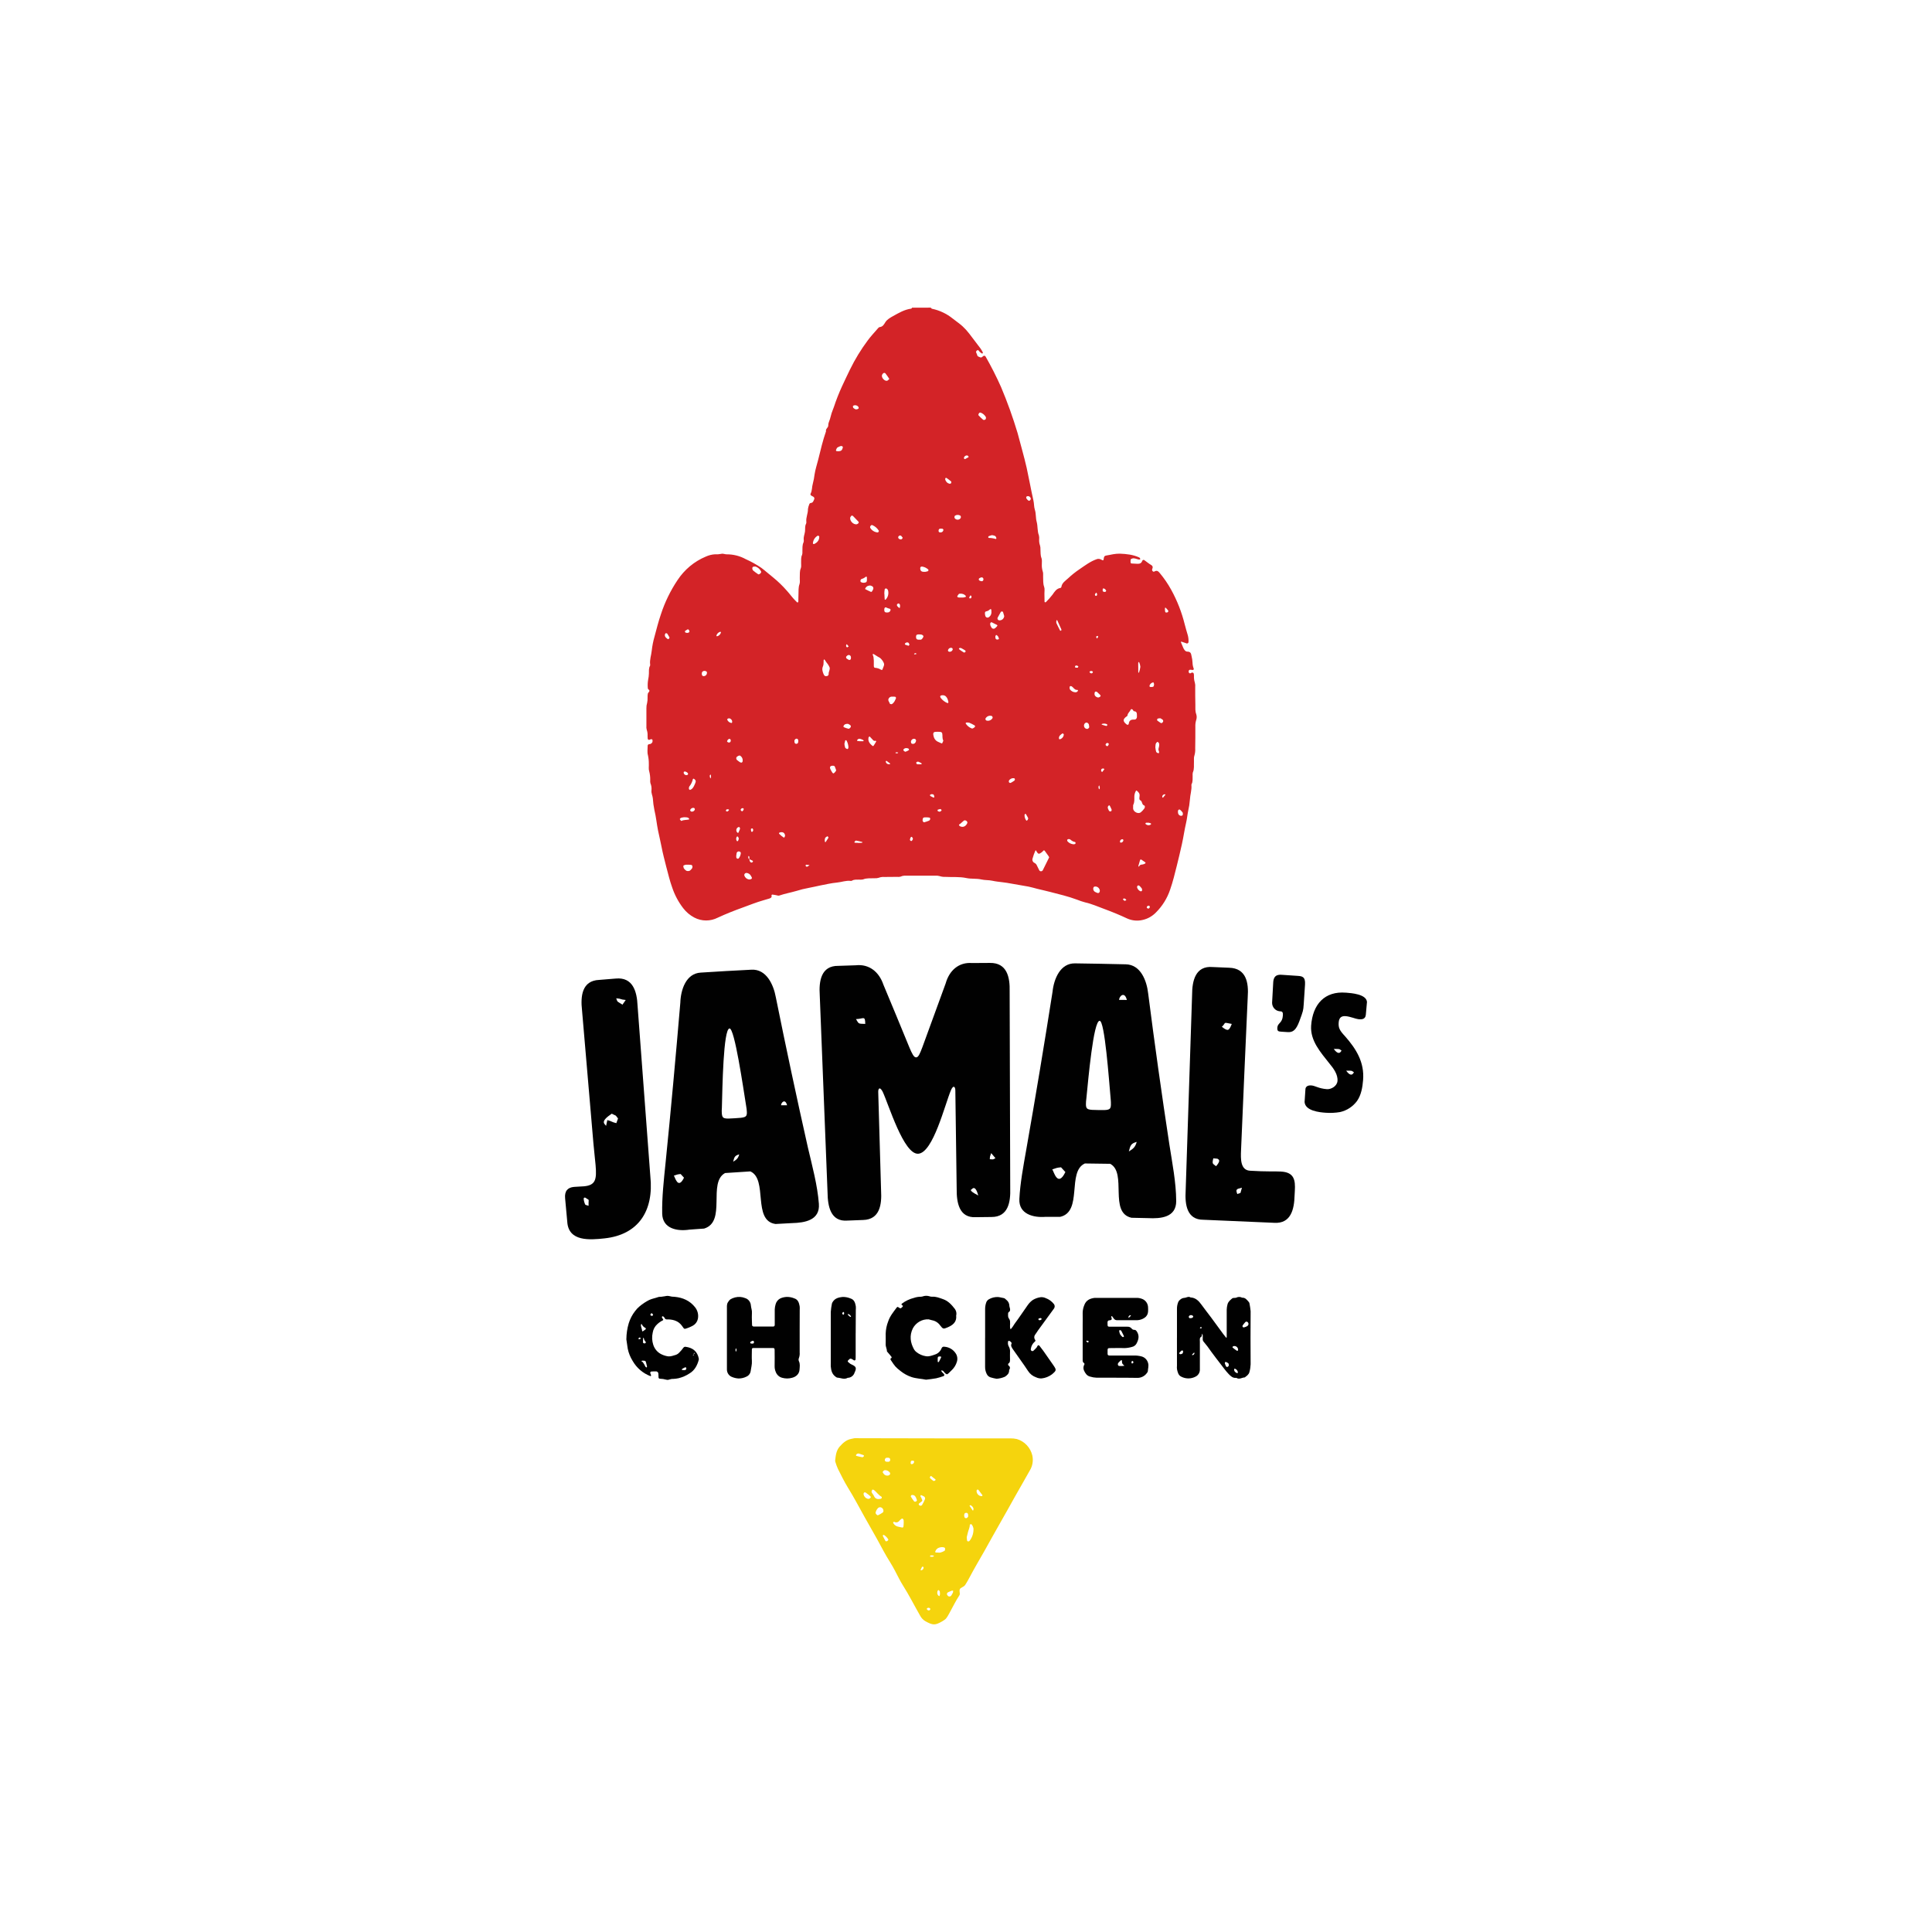 <?xml version="1.0" encoding="UTF-8"?><svg id="Layer_2" xmlns="http://www.w3.org/2000/svg" xmlns:xlink="http://www.w3.org/1999/xlink" viewBox="0 0 1080 1080"><defs><clipPath id="clippath"><rect x="315.85" y="171.96" width="448.3" height="736.07" style="fill:none;"/></clipPath><clipPath id="clippath-1"><rect x="315.85" y="171.96" width="448.3" height="736.07" style="fill:none;"/></clipPath></defs><g id="Layer_1-2"><g id="Jamals_Chicken_Logo"><rect width="1080" height="1080" style="fill:#fff;"/><g id="logo-primary-jamals-chicken"><g style="clip-path:url(#clippath);"><g style="clip-path:url(#clippath-1);"><path d="m520.24,171.96c.26.22.5.59.79.65,4.2.87,8.15,2.74,11.52,5.45,1.8,1.44,3.79,2.76,5.52,4.33,1.37,1.26,2.62,2.64,3.75,4.12,2.14,2.76,4.21,5.53,6.3,8.3.49.71.94,1.47,1.32,2.24.05.1-.12.38-.24.53-.13.15-.27,0-.35,0-.31-.2-.57-.48-.91-.65-.64-.35-.9-1.84-1.99-.87-.82.76.21,1.6.31,2.43.1.82,1.05.98,1.7,1.27.65.3,1.11-.24,1.59-.64.48-.4,1.06-.38,1.44.26,3.15,5.53,6.04,11.21,8.63,17.04,3.53,8.38,6.61,16.94,9.22,25.66,1.66,6.45,3.6,12.91,5.08,19.47.64,2.91,1.19,5.85,1.8,8.77.65,3.16,1.24,6.35,1.98,9.49.41,1.7.24,3.44.8,5.17.7,2.09.4,4.5.99,6.63.71,2.55.3,5.25,1.28,7.74.16.74.2,1.49.12,2.25-.06,1.14.11,2.27.49,3.34.2.72.28,1.48.24,2.22.12,1.62-.07,3.22.58,4.83.4.99.14,2.24.19,3.38-.08,1.38.1,2.77.51,4.08.37.87.14,1.98.21,2.99.11,1.84-.13,3.69.57,5.59.42,1.11.14,2.5.16,3.76,0,1.51.04,3.02.07,4.54,0,.12.09.32.15.34.2,0,.48,0,.59-.06,1.32-1.31,2.57-2.71,3.71-4.19,1.11-1.59,2.18-3.41,4.39-3.75.11-.03.23-.08.32-.16.1-.08.17-.17.22-.29.31-2.42,2.28-3.53,3.78-4.93,1.98-1.86,4.11-3.56,6.35-5.07,3.04-2.06,5.97-4.32,9.49-5.58.43-.19.9-.27,1.37-.23.47.03.93.18,1.33.43,1.17.61,1.24.56,1.43-.81.11-.87.4-1.34,1.31-1.48,1.32-.17,2.62-.54,3.94-.74,1.21-.21,2.43-.32,3.66-.31,3.76.15,7.5.52,10.99,2.18.11.06.2.15.26.26.1.2.19.41.27.63-.22.08-.46.28-.66.25-1.32-.17-2.54-1.03-3.93-.6-.33.1-.79.34-.83.59-.1.61-.1,1.23,0,1.84,0,.15.38.33.59.35.98.07,1.97.07,2.95.15,1.35.1,2.43-.16,2.95-1.65.03-.12.1-.23.19-.32.08-.09.2-.15.32-.18.12-.03.24-.04.36-.01.12.03.23.09.33.17,1.22.85,2.35,1.85,3.6,2.57,1.25.72,1.14,1.4.73,2.49-.28.74.59,1.67,1.2,1.28,1.49-.92,2.3-.08,3.11.92,2.38,2.85,4.49,5.95,6.3,9.22,3.37,6.11,5.93,12.64,7.6,19.44.5,2.05,1.15,4.07,1.73,6.11.31,1.2.43,2.44.38,3.68-.01.12-.04.24-.09.35-.05.1-.13.2-.22.28-.09.08-.19.14-.31.18-.11.03-.23.05-.35.04-.12,0-.23-.1-.33-.14-.9-.33-1.8-.64-2.75-.92-.04,0-.24.21-.23.26.41,1.04.85,2.07,1.29,3.1.44,1.04,1.19,2.21,2.28,2.24,1.8,0,2.13.86,2.4,2.49.31,1.2.5,2.44.55,3.69.02,1.13.24,2.25.66,3.29.19.61-.23.93-1,.76-.36-.08-.72-.12-1.08-.1-.62.06-.74.55-.74,1.08s.41,1.03.9.93c.49-.1.66-.43,1-.45.18,0,.35.03.51.11.15.08.29.2.39.35.13.49.19.99.16,1.48-.05,1.25.12,2.5.5,3.69.23.85.29,1.74.2,2.61,0,3.28,0,6.56.09,9.85,0,1.73-.16,3.47.5,5.21.34,1.09.32,2.27-.07,3.34-.35,1.19-.5,2.44-.44,3.68,0,4.04,0,8.08-.08,12.12.09,1.38-.08,2.77-.48,4.09-.38,1-.14,2.24-.22,3.37-.12,1.99.27,4.02-.63,5.96-.14.6-.17,1.23-.11,1.84-.09,1.62.23,3.29-.64,4.8-.04.12-.06.26-.04.38.26,2.76-.72,5.44-.85,8.2-.16,2.11-.48,4.21-.96,6.27-.47,2.19-.63,4.43-1.15,6.61-.94,3.99-1.47,8.07-2.38,12.07-.91,3.99-1.8,7.99-2.83,11.98-1.12,4.47-2.19,8.94-3.71,13.29-1.63,4.88-4.38,9.3-8.01,12.88-2.01,2.06-4.54,3.48-7.31,4.11-2.89.7-5.93.43-8.66-.78-4.22-1.99-8.53-3.75-12.89-5.36-3.54-1.3-7.01-2.86-10.71-3.68-1.53-.41-3.04-.92-4.5-1.51-4.94-1.85-10.03-3.03-15.09-4.34-2.35-.62-4.73-1.12-7.09-1.71-1.65-.41-3.28-.92-4.95-1.25-3.1-.6-6.23-1.02-9.34-1.63-1.8-.36-3.59-.61-5.4-.83-1.8-.22-3.66-.41-5.4-.8-2.07-.46-4.17-.26-6.16-.72-2.8-.65-5.67-.2-8.38-.79-3.92-.85-7.82-.43-11.7-.66-1.1.06-2.21-.09-3.27-.43-.83-.24-1.69-.32-2.54-.24h-15.15c-1.33,0-2.7-.17-3.98.5-.71.2-1.45.26-2.18.16-2.34,0-4.69,0-7.02.06-1.11-.09-2.22.08-3.25.47-.71.21-1.45.3-2.18.24-2.19.12-4.41-.22-6.55.67-.72.14-1.47.18-2.2.1-1.33.08-2.7-.2-3.96.6-.23.12-.47.16-.72.12-2.61-.34-5.07.69-7.63.92-3.12.3-6.23,1-9.33,1.62-2.14.42-4.26.98-6.42,1.35-2.4.44-4.76,1.02-7.08,1.75-3.15.92-6.4,1.48-9.51,2.56-.49.17-1.16-.14-1.75-.23-.72-.12-1.43-.27-2.15-.34-.13,0-.44.31-.42.41.36,1.18-.36,1.55-1.25,1.84-1.05.32-2.1.65-3.16.93-3.99,1.12-7.83,2.69-11.69,4.09-4.73,1.7-9.39,3.55-13.94,5.66-2.03,1.04-4.27,1.57-6.55,1.56-2.27-.01-4.51-.57-6.53-1.63-2.41-1.26-4.53-3.05-6.21-5.24-2.66-3.44-4.73-7.33-6.13-11.48-1.43-3.92-2.33-7.95-3.4-11.89-.9-3.62-1.88-7.23-2.57-10.89-.56-3.05-1.35-6.06-1.96-9.11-.76-3.77-1.1-7.63-2.02-11.37-.46-2.2-.76-4.43-.9-6.67-.14-1.49-.95-2.84-.76-4.43.15-1.38-.06-2.77-.59-4.04-.13-.61-.17-1.23-.11-1.85.03-1.63-.16-3.25-.58-4.83-.42-1.24-.12-2.77-.2-4.13.02-1.63-.15-3.25-.5-4.84-.47-1.63-.15-3.49-.15-5.26,0-.6.43-.88.96-.92.37,0,.73-.12,1.03-.34.31-.22.55-.52.69-.86.12-.46.09-.95-.08-1.4,0-.15-.62-.16-.9-.13-.28.03-.43.26-.67.31-.12.04-.24.05-.36.04-.12-.02-.24-.06-.33-.13-.1-.08-.19-.17-.24-.28-.06-.11-.09-.23-.09-.36,0-.5,0-1.01-.06-1.51.07-1.13-.08-2.26-.46-3.34-.2-.72-.27-1.48-.19-2.23v-9.85c-.03-1,.11-2,.4-2.95.21-.98.29-1.98.25-2.98-.03-.76.02-1.51.15-2.25.16-.56.9-1.01.9-1.55s-.9-.88-.9-1.34c-.16-1.63-.1-3.26.17-4.87.24-1.09.38-2.21.42-3.32.06-1.51-.17-3.05.63-4.44.1-.24.12-.5.07-.75-.35-2.68.65-5.2.9-7.82.29-2.6.8-5.17,1.52-7.68,1.12-4.2,2.18-8.43,3.6-12.56,2.21-6.78,5.34-13.21,9.29-19.1,3.87-5.87,9.34-10.44,15.75-13.12,1.67-.77,3.46-1.22,5.29-1.32,1.1.08,2.21,0,3.3-.22,1.16-.35,2.11.3,3.21.25,3.68-.02,7.3.9,10.55,2.68,3.03,1.36,5.95,2.98,8.71,4.84,2.28,1.7,4.38,3.63,6.6,5.37,2.79,2.27,5.39,4.79,7.76,7.51,1.58,1.73,2.92,3.69,4.6,5.37.35.36.7.71,1.06,1.05.09.08.29.16.33.12.04-.04.36-.31.37-.49.04-1.39,0-2.76.08-4.16.09-1.84-.12-3.68.56-5.58.41-1.12.11-2.5.17-3.76.09-1.74-.15-3.49.58-5.21.36-.86.11-1.99.16-3,.08-1.49-.18-3.01.55-4.45.17-.6.23-1.22.17-1.84.09-1.74-.17-3.52.65-5.19.16-.49.19-1,.09-1.51-.15-1.55.49-2.94.7-4.41.21-1.48-.17-3.04.62-4.45.15-.34.2-.73.14-1.11-.28-2.42.97-4.61.9-7.07.12-.86.34-1.7.68-2.51.04-.24.16-.47.34-.64.18-.17.41-.27.66-.28,1.24-.13,1.42-1.24,1.84-2.1.3-.63-.11-1.26-.94-1.62-1.01-.43-1.41-.92-1.06-1.56.9-1.71.66-3.69,1.2-5.47.45-1.71.78-3.45.99-5.21.41-2.77,1.35-5.54,2.04-8.3,1.32-5.31,2.54-10.64,4.36-15.81-.39-1.41,1.32-1.93,1.25-3.35-.06-1.15.62-2.35.96-3.52.34-1.18.57-2.18.9-3.24.33-1.06.9-2.32,1.3-3.5,1.29-3.9,2.79-7.73,4.5-11.46,1.45-3.19,3-6.33,4.5-9.48,2.8-5.71,6.11-11.15,9.9-16.23,1.62-2.21,3.5-4.21,5.28-6.27.41-.46.9-1.14,1.38-1.19,1.75-.17,2.38-1.41,3.19-2.72,1-1.61,2.75-2.55,4.32-3.43,3.2-1.78,6.4-3.69,10.15-4.16.18,0,.3-.35.45-.54l10.44-.02Zm-101.3,308.36c0-.49-.03-.98-.09-1.48,0-.14-.24-.24-.37-.36-.06.1-.16.2-.17.31-.07.63-.07,1.24.66,1.51-.05.36,0,.72.15,1.05.15.33.39.6.69.79.16.04.32.04.48-.01.16-.04.3-.12.42-.24.07-.05.12-.12.16-.2.03-.08.04-.17.03-.26-.02-.08-.05-.16-.11-.23-.06-.06-.13-.11-.21-.13l-1.63-.76Zm167.56-1.03c-.08-.21-.18-.43-.29-.62-.71-1.01-1.41-2.01-2.14-2.99-.4-.53-.64-.41-1.06.13-.5.52-1.08.96-1.71,1.28-.21.13-.46.17-.71.11-.24-.05-.45-.2-.59-.42-.24-.28-.41-.61-.63-.92-.22-.31-.33-.92-.63-.25-.61,1.35-1.1,2.74-1.49,4.17-.19.47-.19,1-.01,1.48.19.48.54.87.99,1.08.67.31,1.19.88,1.45,1.58.42.93.85,1.79,1.32,2.66.11.15.25.27.41.35.16.08.34.13.52.13s.36-.05.53-.13c.16-.09.3-.2.41-.35,1.18-2.32,2.31-4.67,3.47-7l.16-.29Zm46.92-28.59v1.37c.24,1.85,2.91,3.12,4.3,2.02.76-.64,1.44-1.38,2-2.19.37-.52.44-1.45-.17-1.67-1.39-.49-.84-2.27-2.14-2.88-.76-.36-.45-1.61-.37-2.47.14-1.33-.63-2.08-1.5-2.82-.26-.23-.42-.19-.59.12-.56.98-.85,2.09-.85,3.23,0,1.49.15,3.02-.58,4.44-.13.29-.14.61-.04.92l-.04-.04Zm-145.14-83.46c0,.33.15,1.19.19,2.04.04,1,0,2.01,0,3.01,0,.52.21,1.06.81,1.03,1.1.08,2.16.42,3.1.99.81.36.78.36,1.2-.82.37-1.03,1.03-1.93.34-3.16-.48-1.01-1.18-1.9-2.03-2.59-.4-.28-.9-.46-1.28-.72-.73-.45-1.44-.92-2.17-1.37-.18-.06-.38-.06-.57,0,0,0-.07.23,0,.34.07.11.14.53.41,1.25m147.27,33.2c-.04-1.41.21-2.77-1.68-2.87-.23,0-.41-.57-.65-.82-.45-.46-.96-.48-1.16,0-.47,1.14-1.67,1.84-1.8,3.23,0,.32-.66.61-1.01.92-1.4,1.19-1.46,2.15-.21,3.41.27.25.55.49.85.71.09.08.2.13.32.15.12.02.24,0,.36-.04.11-.05.21-.12.28-.21.07-.1.12-.22.14-.34.2-1.71,1.12-2.38,2.7-2.32.36.04.73,0,1.07-.13.3-.17.53-.44.66-.76.1-.3.15-.61.15-.93h0Zm-110.91,8.65h-1.16c-1.75-.05-2.06.7-1.59,2.42.14.73.46,1.42.93,1.99.47.57,1.08,1.01,1.76,1.27.57.19,1.09.54,1.66.75.57.2.57-.27.7-.59.12-.32.46-.79.35-1-.68-1.29-.3-2.72-.59-4.03-.06-.16-.15-.31-.27-.43-.12-.12-.27-.21-.43-.26-.45-.09-.91-.13-1.36-.12h0Zm-63.89-40.5c-.12.16-.31.3-.32.47-.12,1.11.08,2.37-.35,3.32-.72,1.58-.31,2.88.24,4.3.45,1.16.98,1.52,2.17,1.2.16-.07.3-.16.42-.28.11-.12.21-.27.27-.43.06-.37.08-.74.08-1.12.19-.92.75-1.99.55-2.83-.42-1.03-1.01-1.99-1.74-2.82-.33-.53-.68-1.04-1.03-1.54-.08-.1-.18-.2-.28-.28h0Zm-76.23,114.78c-.36-.04-.72-.04-1.08,0-.46.08-.91.23-1.32.46-.25.14-.06,1.37.27,1.73.36.5.81.91,1.34,1.22.55.19,1.15.19,1.7,0,.42-.13.75-.61,1.08-.92.23-.2.4-.47.5-.77.1-.3.11-.61.04-.92-.18-.82-.9-.71-1.44-.75-.36-.08-.72-.05-1.09-.05m91.48-195.15c-.24.25-.45.53-.63.84-.68,1.84,1.57,4.38,3.6,4,.34-.1.66-.31.9-.59.46-.52,0-.86-.32-1.2-.93-.98-1.87-1.96-2.81-2.92-.21-.13-.5-.09-.74-.14m-50.5,31.66c0-.08.06-.23,0-.33-.3-.66-.75-1.27-1.28-1.75-.54-.49-1.18-.86-1.86-1.09-.24-.04-.49-.04-.73,0-.49.06-1.03.18-1.06.78-.06.48.06.96.33,1.35.93.79,1.92,1.51,2.93,2.18.4.32,1.57-.5,1.64-1.14h.03Zm75.35,70.02c-.14-.12-.29-.41-.47-.41-1.29,0-2.74-.49-3.6,1.01-.6,1.07.32,1.84.64,2.76,0,.11.11.28.2.28.32.06.73.18.97.05,1.23-.71,1.74-1.99,2.27-3.25.02-.12-.04-.27-.04-.46h.03Zm60.55-45.39c-.27-.92-.46-1.64-.69-2.34-.13-.41-1-.48-1.24-.08-.62,1.07-1.2,2.16-1.8,3.25-.05.14-.07.29-.07.44.01.15.05.3.12.43.07.13.16.25.28.34.11.09.25.16.39.2.34.06.69.05,1.03-.03.33-.08.66-.23.93-.44.28-.21.51-.48.68-.78.18-.31.29-.64.33-1h.04Zm-7.2-3.41c-.01-.18-.07-.35-.17-.5-.09-.05-.19-.08-.29-.08s-.2.03-.29.08c-.6.62-1.38,1.04-2.22,1.19-.56.09-.67.66-.64,1.18.02.49.11.98.26,1.45.08.2.2.38.36.52.16.14.35.24.55.28.21.05.42.05.63-.01.2-.05.39-.16.54-.31,1.2-.92,1.45-2.18,1.24-3.8h.03Zm-168.48,100.51c.32-.13.62-.29.9-.48,1.11-.86,1.53-2.18,2.08-3.43.44-1,.24-1.66-.8-2.36-.12-.09-.54.05-.55.13-.34,1.57-1.05,3.04-2.06,4.27-.19.45-.24.94-.15,1.41-.02.06.29.23.55.41l.03.05Zm100.37-29.94c-.26.24-.51.35-.55.52-.5,2.18.7,3.57,2.19,4.78.09.05.18.08.28.08.1,0,.2-.02.28-.08.55-.81,1.06-1.65,1.54-2.5,0-.06-.32-.45-.35-.43-.7.4-1.14,0-1.58-.47-.62-.71-1.23-1.32-1.83-1.95l.02.05Zm41.25-23.01c-.27-.02-.53-.02-.8,0-.33.13-.79.19-.9.44-.05.17-.05.35-.02.53.04.17.11.34.22.48.97,1.29,2.26,2.29,3.74,2.9.11.05.3.08.35,0,.05-.08.29-.38.26-.54-.1-.49-.22-.96-.38-1.43-.48-1.39-1.37-2.28-2.48-2.37m-40.55-61.3c-.57-.11-1.16-.03-1.7.21-.53.24-.97.64-1.28,1.15-.11.17-.16.38-.14.59,1.06.55,2.13,1.09,3.23,1.57.14.06.49-.12.59-.29.27-.41.49-.85.68-1.31.1-.29.09-.61-.01-.89-.11-.29-.3-.53-.56-.68-.26-.14-.53-.26-.81-.34m4.5-30.31c0-.14.04-.3,0-.38-.86-1.4-2.11-2.49-3.6-3.13-.16-.06-.34-.07-.5-.01-.16.06-.3.17-.4.31-.2.16-.33.39-.37.64-.04.25.01.5.15.72.44.68,1.02,1.26,1.71,1.67.68.42,1.45.67,2.24.74.12.04.24.04.36,0,.13-.18.23-.36.34-.56h.07Zm5.66-84.93c.07-.2.18-.36.14-.41-.68-1.01-1.34-2.04-2.1-2.99-.08-.09-.19-.17-.29-.21-.12-.05-.24-.08-.36-.08s-.24.02-.36.08c-.11.05-.21.12-.3.21-.28.25-.48.57-.61.92-.53,1.48,1.71,3.81,3.08,3.09.26-.19.5-.39.73-.61h.07Zm-2.53,119.89c0,1.03.09,2.03.16,3.02.01.05.04.1.07.14.04.04.09.07.14.09.06,0,.12,0,.18-.02.06-.02.11-.05.16-.09.64-.67,1.11-1.51,1.33-2.42.23-.91.21-1.87-.04-2.78-.13-.35-.36-.64-.67-.86-.2-.13-.43-.18-.67-.14-.2.06-.49.28-.5.45-.17.89-.19,1.77-.23,2.62l.07-.02Zm-77.04,155.93c-1.01.05-1.49.93-1.28,1.46.17.53.48,1,.88,1.38.4.37.89.64,1.42.77.28.07.58.09.87.04.29-.05.56-.15.81-.31.63-.49,0-1.08-.24-1.6-.24-.49-.6-.9-1.04-1.21-.45-.3-.96-.47-1.49-.51l.07-.02Zm228.55-69.78c.06.71.19,1.42.4,2.1.12.35.69.61,1.1.77.42.17.69-.43.43-1.1-.14-.27-.23-.56-.25-.87-.03-.3.01-.61.11-.89.22-.71.33-1.44.32-2.18,0-.59-.77-1.46-1.08-1.26-.4.26-.72.64-.9,1.09-.14.78-.2,1.56-.18,2.35l.04-.02Zm-98.19-187.5c-.44,0-1.02,1.18-.71,1.5.81.9,1.68,1.74,2.62,2.51.21.08.44.09.67.05.22-.05.43-.15.6-.3.14-.19.22-.41.25-.64.03-.23.01-.46-.07-.68-.67-1.19-1.75-2.08-3.03-2.5-.09-.02-.22.04-.33.06m67.1,267.25c-.03-.36-.14-.72-.31-1.04-.17-.32-.42-.6-.71-.82-.29-.22-.62-.37-.97-.45-.35-.07-.71-.06-1.06.02-.11.04-.21.09-.3.17-.09.08-.16.18-.2.29-.18.45-.19.96-.02,1.42.16.46.49.85.92,1.07.42.24.86.43,1.32.58.76.23,1.34-.32,1.33-1.24m-100.78-143.27h-.74c-.9,0-1.26.41-1.23,1.43.03,1.01.35,1.44,1.23,1.49.49.04.98.04,1.46,0,.55-.05,1.46-1.27,1.44-1.91,0-.41-.76-.92-1.42-.98-.25-.05-.49-.03-.73-.03m26.71,105.04c-.11-.83-1.4-1.45-1.98-.93-.74.62-1.44,1.29-2.18,1.9-.24.2-.79.2-.42.73.12.21.3.39.51.51,1.96.92,3.43-.31,4.06-1.85.03-.12.03-.24,0-.37m4.36-53.55c-.09-.21-.12-.53-.28-.61-.94-.56-1.93-1.06-2.93-1.49-.59-.15-1.2-.19-1.8-.12-.11,0-.34.39-.3.47.78,1.26,1.93,2.23,3.28,2.76.12,0,.23.11.34.14.68-.16,1.29-.57,1.69-1.16h-.01Zm-27.84-86.48c.43-.07.86-.17,1.28-.29.11-.05.21-.13.29-.21.08-.09.15-.2.18-.32.02-.1,0-.2-.03-.3-.03-.1-.09-.18-.16-.26-.47-.39-.98-.72-1.52-1-.53-.25-1.1-.43-1.67-.53-.49-.08-1.06,0-1.19.58-.1.47-.04.96.15,1.4.44.9,1.31,1,2.67.93h0Zm-51.86,108.4c-1.29,0-1.75.73-1.21,1.92.32.65.67,1.29,1.07,1.9.14.21.33.36.56.45.35.13,1.67-1.36,1.57-1.78-.1-.42-.33-.92-.49-1.37-.34-1.03-.48-1.14-1.5-1.12m-50.88-1.73c.18-.15.49-.27.52-.45.18-.6.17-1.25-.04-1.85-.2-.6-.59-1.11-1.1-1.47-.1-.08-.2-.14-.31-.2-.3-.16-1.52.41-1.88.93-.14.27-.19.58-.12.88.06.3.23.57.47.75.58.45,1.17.93,1.8,1.3.22.07.44.11.67.11m43.43-126.52c-.25-.12-.64-.46-.83-.36-.75.41-1.39,1.01-1.87,1.73-.47.72-.76,1.56-.84,2.43,0,.11,0,.31.06.34.05.04.42.27.56.2,2.01-.89,3.04-2.36,2.91-4.34m96.02,48.08c-.15.17-.38.33-.43.53-.05.37-.03.75.07,1.11.1.36.26.69.49.99.08.24.21.45.4.61.18.16.4.28.64.32.24.05.49.03.71-.05.23-.08.43-.22.59-.41.3-.23.57-.49.79-.78.2-.26.58-.59.06-.88-.97-.52-1.96-.99-2.95-1.47-.11-.05-.24,0-.37.02m-35.64,109.04h-1.33c-.9,0-1.23.39-1.26,1.45,0,.25-.04.57.08.73.12.17.56.63.76.59.94-.25,1.86-.56,2.76-.93.21-.11.39-.3.5-.52.12-.2.18-.45.15-.68-.03-.12-.09-.21-.16-.31-.07-.09-.16-.16-.27-.2-.41-.08-.82-.12-1.23-.13m36.56-55.78c0-.25-.08-.49-.26-.68-.17-.19-.4-.3-.64-.32-.54-.09-1.1-.04-1.61.17-.51.21-.95.56-1.28,1.01-.1.1-.17.23-.21.37-.04.14-.05.29-.02.43.03.15.08.28.17.39.09.12.2.21.33.27.63.2,1.3.18,1.92-.05.62-.23,1.15-.67,1.5-1.24.06-.12.09-.26.11-.39v.03Zm43.44-17.63c-.12.14-.4.32-.4.49-.09.49-.02.98.17,1.42.38.49.86.89,1.41,1.17.55.27,1.15.41,1.76.41.24-.01.48-.08.68-.19.2-.12.38-.28.53-.48.41-.88-.48-.59-.8-.67-1.19-.25-1.69-1.4-2.61-1.99-.24-.09-.5-.15-.75-.16m-59.91-49.47c-.1,0,.62-.09,1.31-.28.12,0,.27-.56.2-.62-.46-.5-1.03-.88-1.67-1.09-.64-.21-1.32-.25-1.97-.13-.13.02-.24.08-.32.18-.32.35-.59.74-.81,1.16-.18.41.25.74.98.76.52.03,1.01.01,2.31.01h-.03Zm-64.39,70.61c-1.36-.09-2.07.31-2.49,1.17-.09.17,0,.61.11.66.86.4,1.78.71,2.7.92.33.05.84-.43,1.12-.79.07-.1.12-.21.14-.33.03-.12.03-.25.01-.37-.02-.12-.07-.23-.14-.34-.07-.1-.15-.19-.26-.26-.37-.26-.77-.49-1.19-.67h-.03Zm10.58-80.34v-1.37c0-.63-.35-.8-.9-.31-.67.53-1.43.9-2.24,1.11-.12.09-.23.2-.31.33-.09.13-.14.27-.16.42-.02.15-.02.3.01.45.03.15.09.29.18.42.46.27.98.42,1.52.43.53.01,1.06-.12,1.54-.36.16-.17.26-.39.29-.63.11-.36.1-.74.09-.49h-.02Zm116.68,146.99c-.09-.2-.15-.55-.27-.58-.95-.16-1.83-.61-2.54-1.28-.27-.24-.61-.38-.97-.39-.16-.01-.33.02-.48.08-.16.06-.3.15-.42.27-.05.15-.07.31-.04.48.02.16.08.31.17.45.83.91,1.94,1.48,3.14,1.62.36.03.72,0,1.06-.12.14-.02.23-.32.35-.51m-133.08-219.09h.9c1.14-.08,1.7-.63,2.05-2.12,0-.12-.02-.23-.07-.34-.05-.1-.12-.19-.21-.26-.9-.48-1.58.14-2.36.44-.77.31-.83.86-1.09,1.4-.15.32-.23.7.24.84.18.04.37.05.55.03m3.81,163.53c.06.74.2,1.47.42,2.17.15.37.7.63,1.11.79.41.17.71-.38.71-1.05-.06-1.36-.46-2.68-1.15-3.84,0-.06-.24,0-.36,0s-.27.06-.28.14c-.16.61-.3,1.21-.44,1.82v-.04Zm-60.46,62.62c0,.5,0,.75.06,1,.05.25,0,.31.09.34.29.15.68.43.9.33.83-.36,1.66-2.48,1.45-3.46,0-.11-.14-.19-.23-.28-.15-.15-.33-.26-.54-.31-.2-.06-.41-.06-.62,0-.2.05-.39.15-.55.3-.15.15-.27.33-.33.53-.12.52-.2,1.06-.24,1.59v-.03Zm228.76,4.05v-.29c-.79-.56-1.56-1.12-2.37-1.63-.11-.02-.23-.02-.33,0-.11.03-.21.09-.29.17-.37,1.14-.68,2.3-1,3.46,0,.08.12.21.21.29.09.07.22,0,.22-.06.38-1.01,1.22-1.04,2.08-1.12.46-.1.89-.29,1.3-.53.08.04.13-.16.19-.26v-.03Zm-31.49-76.38c-.03-.34-.07-.67-.14-1.01-.1-.29-.28-.54-.51-.74-.23-.2-.51-.32-.81-.37-.31.03-.59.15-.83.35-.24.2-.41.47-.5.76-.1.3-.12.61-.07.92.05.31.18.59.36.84.18.24.43.43.71.55.28.12.59.17.89.13.32-.1.6-.32.79-.61.16-.14.11-.44.14-.79l-.03-.04Zm-114.54-65.29c0,1.22.36,1.66,1.45,1.65.24.01.49,0,.73-.05.31-.04.59-.17.83-.39.23-.21.4-.49.48-.79.19-.86-.54-.92-1.14-1.06-.61-.14-.9-.41-1.35-.57-.45-.17-.9.28-.95.83.02.16,0,.29-.01.41l-.03-.03Zm118.26,45.81c-.19.13-.5.2-.55.38-.5,1.45.1,2.55,1.71,2.97.46.02.91-.15,1.26-.45.53-.41.19-.83-.17-1.18-.53-.5-1.04-1.03-1.59-1.51-.2-.09-.41-.15-.63-.17l-.03-.03Zm-75.42-97.62c-.08-.23-.1-.57-.26-.65-.46-.3-.99-.45-1.53-.45s-1.08.15-1.53.45c-.14.19-.23.4-.26.63-.03.23,0,.47.08.68.19.28.43.52.72.67.29.16.61.25.94.25.33,0,.65-.07.95-.22.29-.15.55-.38.74-.65.14-.19.14-.48.14-.72m-154.76,167.92c-.56.06-1.12.17-1.67.33-.3.1-.74.67-.7.76.24.39.8,1.04.9.97,1.35-.69,2.82-.47,4.21-.79.04-.03.07-.06.1-.1.02-.04.04-.09.04-.14,0-.12-.05-.24-.12-.34-.59-.76-1.46-.62-2.75-.69m276.14-3.74c-.14,1.24,0,2.17,1,2.76.52.31,1.46.22,1.61-.25.16-.44.16-.93,0-1.37-.41-.6-.9-1.13-1.46-1.59-.09-.07-.2-.12-.31-.14-.11-.02-.23-.01-.34.02-.2.16-.37.35-.5.57m-68.01-106c-.07.38-.07.77,0,1.15.66,1.45,1.39,2.86,2.12,4.27.04.08.47.08.54,0,.07-.09.12-.2.15-.32.03-.12.03-.24,0-.35-.73-1.7-1.51-3.37-2.28-5.05-.04-.1-.18-.16-.28-.23l-.26.53Zm-195.34,28.79c0-.12,0-.29-.07-.36-.27-.25-.59-.41-.95-.48-.35-.06-.72-.02-1.05.11-.15.06-.29.16-.42.28-.12.12-.21.26-.27.42-.1.35-.13.72-.07,1.09,0,.15.03.31.09.45.07.14.16.26.28.35.12.1.25.16.4.2.15.03.3.03.45-.01.24-.02.47-.09.68-.21.21-.12.4-.27.55-.46.15-.19.26-.41.33-.65.07-.24.08-.48.06-.72m116.97,38.05c-.2-.3-.33-.72-.59-.86-.4-.16-.84-.17-1.24-.01-.4.16-.73.46-.92.85-.15.27-.21.57-.18.88.03.3.15.59.34.83.37.2.81.26,1.22.14.41-.12.76-.39.98-.76.16-.34.27-.7.35-1.07h.04Zm-73.86,54.33c.27-.47.57-.76.56-1.04-.06-1.73-1.31-2.45-3.11-1.84-.15.05-.35.52-.29.59.84.87,1.78,1.64,2.79,2.29h.05Zm200.16,29.57c-.06-.49,0-.92-.18-1.18-.41-.59-.89-1.13-1.43-1.59-.14-.08-.29-.11-.45-.11s-.31.03-.45.11c-.12.12-.21.27-.26.42-.06.16-.07.33-.06.5.13.53.39,1.01.76,1.41.36.4.81.69,1.32.86.14.13.49-.27.75-.42m-71.08-62.22c-.11-.19-.19-.52-.34-.56-.58-.13-1.18-.08-1.72.16-.54.23-1.01.64-1.32,1.15-.06.17-.08.35-.06.52.02.18.08.35.17.5.12.11.26.19.42.23.16.04.32.03.48,0,.74-.39,1.45-.83,2.12-1.33.14-.11.15-.43.23-.65h.02Zm-12.9-136.48c-.55.16-1.13.31-1.68.53-.11.06-.19.15-.26.25-.07.1-.12.22-.14.34,0,.12.25.43.38.43,1.33,0,2.65.21,3.92.61.06,0,.36-.43.3-.56-.18-.43-.38-.98-.74-1.17-.58-.23-1.19-.38-1.81-.45h.02Zm-23.39-28.75c.21-.1.56-.17.6-.31.09-.31.16-.83,0-.98-.82-.7-1.7-1.33-2.58-1.95-.09-.04-.19-.05-.29-.04-.1.01-.19.05-.27.1-.14.2-.2.44-.16.68.11.6.4,1.16.81,1.6.42.45.95.75,1.53.9.11.01.23.01.34-.01h0Zm117.52,131.08c-.44.02-.88.07-1.3.16-.11.05-.2.12-.28.21-.08.09-.14.19-.18.3-.03.12-.03.23-.01.35.02.12.07.22.14.32.58.45,1.18.87,1.8,1.25.52.35.9.05,1.21-.36.17-.18.26-.42.26-.68s-.09-.49-.26-.68c-.43-.35-.89-.64-1.38-.87m-173.85-32.51c.4-.2.75-.27.79-.41.16-.44.21-.92.12-1.39-.06-.31-.22-.59-.46-.78-.25-.2-.55-.29-.86-.27-.45.12-.85.38-1.16.74-.09.09-.15.2-.18.32-.04.12-.05.25-.03.37.02.12.06.24.12.35.06.1.15.2.26.26.44.31.91.59,1.4.81m3.53-140.16c.33.02.66,0,.97-.08.3-.13.71-.32.77-.57.01-.34-.1-.67-.32-.92-.29-.31-.66-.54-1.07-.65-.41-.11-.84-.1-1.24.02-.21.05-.55.24-.57.39-.06.35,0,.71.19,1.01.39.32.81.59,1.27.81m-106.08,125.1c-.16.22-.46.47-.51.76-.22,1.36.79,1.96,1.67,2.59.1.08.44-.11.59-.27.15-.16.37-.49.31-.61-.38-.77-.81-1.5-1.28-2.21-.1-.15-.42-.16-.79-.27m247.02,97.61c.19.59.44,1.16.72,1.7.14.24.59.35.9.38.31.02.74-.64.55-1.12-.31-.76-.71-1.49-1.07-2.23,0-.06-.23-.08-.32,0-.21.06-.4.17-.55.33-.11.3-.19.61-.23.93m-24.96-41.5c-.12,0-.29-.08-.37,0-.9.63-1.88,1.25-1.94,2.56.02.24.11.47.24.67,0,.05.2,0,.31,0,.59-.16,1.12-.5,1.52-.98.4-.49.62-1.09.66-1.71.01-.14-.27-.33-.41-.49v-.04Zm-150.16,3.8c-.08,1.58.32,2.07,1.27,1.95.67-.09.9-.6.9-1.7-.06-.92-.67-1.38-1.45-1.03-.34.2-.6.67-.72.81v-.03Zm192.21-41.02v2.96c0,.1.12.21.21.28.09.08.21-.05.21-.12.36-1.03.61-2.09.75-3.16-.08-.85-.29-1.68-.63-2.46,0-.11-.16-.18-.25-.27-.11.17-.31.35-.32.53,0,.78.02,1.49.02,2.26v-.04Zm-60.08-93.82c0-.28-.07-.56-.2-.79-.14-.24-.33-.45-.55-.6-.23-.15-.49-.23-.76-.24-.27-.01-.54.04-.79.16-.12.12-.2.27-.25.43-.04.16-.04.34,0,.5.3.52.68.97,1.14,1.36.14.08.29.12.45.12s.31-.04.45-.12c.24-.21.37-.6.51-.81m-36.51,85.47c0-.34.08-.68,0-.75-.8-.54-1.63-1.03-2.49-1.46-.34-.09-.71-.05-1.03.09-.35.12-.1.61.56,1.05.69.51,1.41.96,2.14,1.38.17.1.56-.22.82-.32m-130.68,39.71c.07-.1.18-.18.22-.3.08-.36.05-.75-.09-1.1-.14-.35-.37-.65-.68-.85-.23-.2-.52-.32-.83-.35-.3-.02-.61.05-.87.21-.1.06-.17.16-.22.27-.04.12-.04.25,0,.37.23.49.57.9,1,1.21.43.31.94.49,1.46.54m118.36-108.02c-.14-.18-.24-.49-.4-.53-.47-.09-.94-.12-1.41-.09-.64.06-.96.59-.9,1.32.06.73.53.76,1.02.78.3.02.6-.05.87-.18.27-.15.48-.36.64-.63.1-.21.17-.44.2-.67m-114.89,169.46c.09-.05.24-.06.27-.13.29-.67.61-1.34.85-2.03.18-.52-.21-1.21-.59-1.14-.34.05-.66.22-.9.47-.17.17-.31.39-.4.61-.09.23-.14.48-.13.72,0,.25.06.49.16.72.1.23.24.43.42.6.06.08.2.11.31.16m94.36-47.38c-.36,0-.6,0-.84.06-.12.03-.23.09-.33.14-.47.17-.9.84-.64,1.11.26.27.81.78,1.12.71.67-.21,1.32-.53,1.9-.92.04-.04.06-.09.07-.15.01-.05.01-.11,0-.16-.09-.22-.19-.5-.35-.56-.3-.12-.62-.19-.94-.23m65.89,37.2c-.09,1.14.23,2.28.9,3.2.04.08.2.17.25.16.23-.09.42-.24.57-.43.16-.31.37-.76.27-1.02-.38-.78-.81-1.54-1.28-2.27-.05-.08-.28-.17-.32-.14-.15.16-.27.32-.38.51m70.76-71.37c1.25,0,1.5-.19,1.61-1.37.02-.12.02-.24,0-.36-.09-.32-.21-.63-.37-.92-.22.06-.43.13-.64.22-.39.14-.74.38-1.01.71-.27.32-.45.72-.53,1.14,0,.1.02.2.06.28.04.09.11.16.19.21.22.08.46.1.69.09m-112.94-19.72c.42.09.85.01,1.22-.21.37-.22.65-.57.78-.98.02-.18-.01-.36-.08-.52-.07-.16-.19-.3-.33-.4-.4-.15-.84-.13-1.23.03-.39.17-.71.49-.88.89-.08.1-.12.23-.14.36-.01.13,0,.27.06.39.05.12.14.22.24.3.1.08.23.12.36.13m-144.21,89.35c.38.1.79.07,1.15-.1.36-.17.65-.46.83-.82.05-.1.08-.23.08-.34,0-.12-.02-.24-.07-.35-.05-.11-.12-.2-.21-.28-.09-.08-.19-.13-.3-.16-.36-.06-.73-.02-1.06.13-.33.16-.61.41-.8.72-.12.19-.24.52-.16.66.15.22.34.4.55.54m163.37-129.89c0-.15-.02-.3-.08-.45-.06-.14-.15-.26-.27-.36-.11-.1-.25-.17-.4-.2-.14-.04-.29-.04-.44,0-.35.08-.67.22-.97.41-.14.06-.25.17-.33.3-.08.13-.11.28-.11.43.01.15.06.3.16.42.09.12.21.21.36.26.32.16.66.27,1.01.33.15.01.29,0,.43-.05.14-.05.26-.14.37-.24.1-.11.18-.24.23-.39.04-.14.06-.29.04-.44m-69.28,90.54h2.06c.11,0,.2-.12.3-.19-.11-.17-.19-.41-.34-.48-.53-.27-1.1-.5-1.67-.66-.29-.07-.61-.05-.89.06-.28.11-.53.31-.7.56-.08.1-.12.22-.12.34,0,.05.03.1.06.14.03.04.08.07.12.08l1.17.14Zm60.94-159.07c-.13-.19-.23-.49-.4-.54-.4-.16-.84-.15-1.23.03-.39.17-.7.49-.86.89-.05.11-.07.23-.07.35s.02.24.07.35c.1.16.45.35.58.28.64-.31,1.27-.65,1.88-1.03.08-.02.06-.22.07-.33h-.03Zm15.03,100.28c-.02.31-.02.62,0,.93.07.49.23.92.81,1.02.58.1,1.23-.16,1.17-.47-.11-.43-.28-.86-.5-1.25-.13-.2-.3-.38-.5-.51-.18-.14-.53-.38-.57-.33-.16.18-.28.39-.38.61h-.03Zm-171.76,77.08c-.1-.21-.14-.5-.29-.61-.38-.32-.81-.56-1.27-.72-.27-.08-.81.06-.9.26-.04.17-.06.35-.03.52.03.17.1.34.19.49.19.32.49.57.84.68.35.12.73.1,1.07-.05.18-.07.26-.37.38-.57m-.84-78.87c.27.05.54.05.8,0,.3-.13.71-.32.78-.57.03-.35-.08-.7-.29-.98-.2-.28-.5-.56-.9-.28-.4.27-.83.49-1.23.77-.23.15,0,.85.24.93l.59.14Zm120.81-53.13c-.24-.36-.51-.71-.8-1.02-.19-.16-.42-.26-.66-.26s-.48.09-.66.26c-.12.08-.23.18-.3.31-.07.13-.11.27-.13.42,0,.15.02.3.09.43.06.14.15.26.27.35.23.2.51.33.8.38.3.05.6,0,.88-.12.17-.09.26-.39.51-.76m137.49,159.3c-.49-.04-.98-.04-1.48,0-.13,0-.26.27-.33.45-.07.17.06.24.14.3.39.36.89.58,1.41.62.53.04,1.05-.1,1.49-.4.11-.08.08-.6,0-.63-.53-.17-1.08-.31-1.23-.35m9.29-120.2c-.07.06-.21.13-.2.19-.04.71,0,1.41.14,2.1.15.56.79.41,1.24.32.11-.03.21-.1.29-.18.08-.09.14-.19.18-.3.03-.12.04-.24.02-.35-.02-.12-.07-.23-.14-.32-.37-.48-.79-.92-1.2-1.35-.06-.05-.2-.05-.34-.12m-188.96,127.81c-.28.14-.55.31-.8.51-.73.66-.59,1.56-.54,2.42.03.12.09.23.18.31.03.02.08.03.12.03.05,0,.09-.01.12-.03.54-.79,1.08-1.58,1.57-2.41.08-.12-.11-.43-.23-.62-.12-.2-.22-.13-.42-.2m17.24,3.63v.08c.71,0,1.44-.06,2.14-.11.06-.02.12-.05.16-.09.05-.04.09-.09.12-.15,0,0-.06-.2-.13-.21-1.14-.28-2.28-.59-3.44-.77-.24,0-.63.36-.81.64-.37.61.26.54.51.58.47.05.94.05,1.42.02h.02Zm-73.27-56.67c.19.16.41.47.69.54.79.2,1.27-.1,1.37-.76.08-.5,0-1.02-.53-1.2-.53-.17-1.36.49-1.53,1.41m101.98-54.14c-.18-.32-.31-.85-.63-1.08-.32-.15-.69-.19-1.03-.09-.34.09-.64.31-.84.61-.04.09-.07.18-.07.27s.02.19.07.27c.65.27,1.32.5,2,.67.11.05.27-.3.51-.63v-.03Zm12.68,83.65c-.32,0-.46-.05-.55,0-.26.14-.5.31-.76.48.14.2.23.46.41.57.42.25.85.46,1.29.66.31.14.76.35.81-.16.02-.47-.12-.94-.41-1.31-.16-.24-.65-.24-.81-.24m-7.34-16.74c.37.03.73.03,1.1,0,.2-.07.4-.19.55-.33-.18-.16-.36-.31-.55-.43-.42-.24-.87-.46-1.32-.63-.23-.09-.48-.09-.72-.02-.23.07-.44.22-.58.42-.04.12-.04.25,0,.37.16.62.68.6,1.15.64h.37Zm-10.59-88.47c.03-.25,0-.5-.06-.74-.16-.28-.42-.66-.67-.69-.18,0-.35.05-.5.12-.16.08-.29.18-.4.32-.08.15-.12.3-.12.46s.04.32.12.46c.3.39.65.73,1.04,1.03.26.23.46.15.53-.21.06-.36.05-.5.08-.75h-.02Zm115.28-8.49c-.2-.38-.45-.73-.73-1.04-.3-.18-.64-.28-.99-.3-.07,0-.23.17-.23.27,0,.47-.15,1.07.07,1.35.23.28.83.31,1.27.36.15.01.29-.31.62-.64h-.02Zm-205.4,138.51c-.1-.35-.25-.7-.43-1.01-.1-.14-.51-.23-.6-.14-.29.36-.45.82-.45,1.29s.16.92.45,1.28c.1.03.21.04.32.02.1-.02.2-.07.28-.14.18-.42.33-.84.43-1.29m-12.48-113.34c.08.1.19.28.23.27.54-.12,1.03-.38,1.44-.77.4-.39.7-.87.84-1.42,0-.05,0-.1-.03-.15-.02-.05-.06-.09-.1-.13-.1-.06-.21-.1-.32-.09-.46.14-.89.39-1.25.73-.36.34-.63.75-.8,1.22-.07.09-.03.24-.02.34m125.18,96.77c-.48.09-.96.21-1.42.37-.07.08-.13.18-.16.29-.03.1-.05.22-.03.33.24.26.55.43.9.5.3.05.62-.02.87-.19.26-.17.45-.43.53-.73.02-.09-.44-.35-.68-.57m-15.85,15.68c-.29-.08-.41-.15-.49-.11-.36.18-.85,1.55-.62,1.91.23.36.71.52.81.43.38-.27.65-.66.77-1.12.04-.39-.34-.83-.49-1.12h0Zm118.13,1.62c-.16-.15-.32-.41-.5-.42-.36,0-.71.13-.97.38-.26.25-.43.59-.46.96,0,.12.03.23.08.32.05.1.13.18.23.25.2.03.41.01.61-.05.2-.06.38-.17.54-.31.15-.15.28-.32.36-.52.09-.2.12-.41.11-.62m-9-64.01c-.05-.22,0-.56-.16-.65-.86-.41-1.84-.47-2.75-.19-.1,0-.19.14-.28.21.09.08.15.22.26.24.77.25,1.56.51,2.36.7.2.04.42-.2.58-.31m-16.19-33.01c-.24-.19-.51-.33-.79-.43-.47-.09-.97-.05-1.08.56,0,.18.13.56.24.58.43.07.88.07,1.31,0,.15-.03.21-.38.33-.7m8.09,3.23s.04-.19,0-.27c-.11-.13-.26-.23-.41-.29-.16-.07-.32-.1-.49-.1s-.33.03-.49.1c-.16.06-.29.16-.41.29-.03.05-.04.11-.04.17s.02.12.04.17c.23.23.46.52.74.57.11.04.23.05.34.05.11-.01.23-.05.33-.11.1-.06.19-.14.25-.24.07-.1.11-.21.14-.32h0Zm-196.94,77c.16.23.34.44.53.64.41.33.68,0,.9-.28.43-.5.47-1.14.08-1.28-.16-.05-.33-.06-.5-.04-.16.02-.33.08-.47.16-.23.16-.36.54-.53.8h0Zm6.3,10.36c-.16.11-.49.24-.49.37,0,.46.07.93.2,1.37,0,.11.45.21.6.14.23-.18.39-.45.45-.75.05-.29,0-.6-.16-.86-.04-.12-.14-.21-.24-.26-.1-.02-.21-.02-.32,0h-.05Zm195.83-31.48c.44-.56.9-1.09,1.27-1.65,0,0-.28-.34-.44-.36-1.05-.11-1.53.42-1.36,1.47.07.16.31.27.58.53h-.04Zm3.67-15.98c-.23-.09-.53-.36-.79-.33-.62.09-1.12.86-.86,1.26.09.14.2.27.34.36.14.1.29.17.45.2.5.02,1-.89.91-1.49h-.04Zm-124.47,9.75c-.05.11-.16.23-.14.31.12,1.01.9,1.57,2.09,1.54.12-.02.22-.09.3-.18.03-.04.04-.07.05-.12.01-.04.01-.09,0-.13-.66-.52-1.34-1.01-2.02-1.49-.05-.03-.18.05-.27.07m147.02,80.88c-.23.01-.47.05-.69.13-.21.11-.4.28-.51.5-.08.17-.08.55,0,.64.09.09.66.45.9.37.24-.06.45-.21.58-.43.14-.21.18-.47.14-.72-.03-.19-.27-.33-.42-.5m-12.66-3.17c-.35-.34-.54-.64-.79-.73-.42-.15-1.02-.17-1.1.36,0,.25.55.67.9.86.24.08.55-.25.99-.49m20.46-57.17c.46-.54.9-1.11,1.37-1.68,0,0-.16-.22-.26-.23-.31-.01-.6.07-.87.23-.25.16-.46.41-.58.69-.07.22-.09.46-.05.68.01.13.17.21.38.34v-.03Zm-175.7-84.57c-.4-.48-.67-.82-.97-1.13-.09-.04-.18-.04-.27,0-.14.31-.21.65-.21.98.03.16.1.3.2.42.1.13.22.23.36.29.18,0,.49-.31.9-.56m-67.21,91.86c.42-.47.39-.68,0-.74-.33-.09-.68-.09-1.01,0-.24.11-.33.52-.5.78.28.15.59.43.85.4.26-.04.59-.45.66-.45m135.26-120.39c-.26.36-.49.76-.68,1.16,0,.11.02.21.06.31.04.1.11.18.19.25.29,0,.71,0,.85-.24.16-.31.21-.67.15-1.02,0-.13-.29-.25-.58-.47m69.93.32c.81.08.9-.43.9-.93-.06-.31-.2-.6-.38-.86-.11.03-.21.08-.3.15-.24.24-.43.53-.55.86-.03.28.23.57.33.78m.78,23.84c.35-.43.59-.64.68-.92.08-.29-.21-.57-.26-.57-.29.09-.68.18-.81.41-.12.23.18.56.38,1.08m-215.72,77.56c.03-.31.03-.62,0-.93-.07-.23-.16-.45-.28-.66-.14.15-.27.31-.38.49-.03.12-.03.25,0,.37-.02.12-.02.25,0,.38.09.35.2.7.3,1.04l.36-.69Zm216.62,5.18c0,.31.02.62.07.92.07.23.16.45.27.66.14-.16.25-.33.36-.52.02-.12.02-.24,0-.36.02-.12.02-.25,0-.37-.09-.34-.21-.68-.32-1.03-.12.25-.28.53-.38.7m-161.5,43.93c-.59-.12-1.19-.21-1.8-.26-.1.02-.19.07-.27.14-.08.07-.14.15-.18.25-.12.32.56.92.9.73.47-.25.93-.54,1.35-.86m49.49-62.97c-.31-.08-.63-.12-.95-.13-.22.05-.41.14-.59.27.18.12.36.34.54.34.32-.02.65-.08.95-.18,0,0,.06-.14.06-.3m9.73-55.51c-.24,0-.37,0-.45.06-.14.12-.26.24-.37.39.07.09.16.16.26.21.11.03.23.03.34,0,.32-.09.61-.2.9-.31l-.67-.36Z" style="fill:#d32327;"/><path d="m522.34,804.06h42.42c1.24-.03,2.48.1,3.68.38,2.1.61,4.01,1.78,5.52,3.39,1.52,1.61,2.59,3.6,3.11,5.77.32,1.44.36,2.92.11,4.37-.24,1.45-.76,2.83-1.53,4.07-2.7,4.86-5.51,9.66-8.24,14.5-2.72,4.85-5.4,9.73-8.17,14.53-3.11,5.35-6.03,10.82-9.09,16.2-2.75,4.83-5.59,9.61-8.18,14.53-.76,1.45-1.57,2.88-2.46,4.26-.38.49-.87.87-1.43,1.11-1.68.83-1.89,1.27-1.56,3.44.07.36.02.74-.14,1.06-2.09,3.18-3.75,6.59-5.58,9.92-1.67,3.01-1.8,3.4-4.1,4.74-1.98,1.16-3.29,1.71-4.62,1.7-1.32-.01-2.65-.59-4.69-1.7-1.3-.74-2.36-1.85-3.05-3.19-3.27-5.7-6.22-11.58-9.74-17.13-1.62-2.56-2.88-5.33-4.33-8.01-.84-1.56-1.69-3.12-2.63-4.61-2.65-4.16-4.91-8.56-7.29-12.91-2.26-4.09-4.63-8.13-6.9-12.21-3.13-5.62-6.14-11.34-9.53-16.81-2.05-3.32-3.75-6.89-5.53-10.39-.52-1.15-.96-2.33-1.32-3.55-.15-.35-.22-.74-.21-1.12.32-2.77.56-5.53,2.54-7.77,1.8-2.02,3.71-3.77,6.44-4.29.59-.16,1.19-.28,1.8-.37.9-.06,1.75,0,2.63,0l42.05.08Zm18.08,55.22c.07.92.07,1.3.14,1.68.07.38.24.75.72.69.24,0,.47-.09.66-.24,1.59-1.99,2.38-4.51,2.23-7.07-.17-.74-.47-1.45-.9-2.07-.07-.09-.17-.16-.28-.2-.11-.05-.23-.06-.34-.05-.2,0-.53.27-.53.42,0,1.58-.79,2.92-1.11,4.41-.21.98-.46,1.94-.59,2.43m-35.28-7.09c.06-.8.06-1.6,0-2.4-.09-.34-.27-.64-.54-.86-.12-.1-.5,0-.68.13-.41.29-.79.63-1.12,1-.33.48-.83.81-1.39.92-.56.11-1.14,0-1.62-.32-.08,0-.34.17-.47.32-.03.05-.05.12-.05.18,0,.07.02.13.05.19.47.92,1.27,1.6,2.23,1.93.95.24,1.9.47,2.87.64.12,0,.23-.03.33-.09.1-.06.18-.14.24-.24.11-.75.17-1.51.16-1.41m-13.83-14.22c.37-.01.73-.06,1.1-.14.11-.03.21-.1.29-.18.09-.09.15-.19.2-.3.03-.12.03-.23.01-.35-.02-.11-.07-.22-.15-.31-1.71-.93-2.7-2.57-4.19-3.74-.24-.19-.9-.28-.98-.17-.23.41-.5,1.01-.35,1.36.33.79,1,1.45,1.36,2.23.22.54.6.99,1.09,1.28.49.28,1.06.4,1.62.31m2.53,6.74c.03-.41-.06-.82-.27-1.17-.2-.35-.51-.63-.87-.8-.29-.14-.61-.2-.93-.16-.32.04-.62.17-.87.38-.72.7-1.23,1.61-1.43,2.61-.18.58.9,1.7,1.38,1.46.89-.41,1.74-.9,2.54-1.46.33-.17.39-.67.47-.86h-.03Zm30.35,23.21c.49.06.97.06,1.46,0,.82-.21,1.6-.53,2.33-.97.28-.18.36-.87.33-1.32,0-.24-.45-.61-.73-.64-1.21-.26-2.46-.04-3.52.6-.49.35-.88.84-1.11,1.4-.34.63-.18.92.51.92h.74Zm-8.59-29.25c-.15.28-.21.56-.38.69-.47.39-1.01.7-1.47,1.11-.08.09-.13.2-.16.31-.03.12-.02.24,0,.36.19.29.48.5.8.59.18.02.36.01.53-.05.17-.06.33-.15.46-.28.65-1.07,1.22-2.2,1.69-3.36.06-.23.06-.48,0-.72-.06-.23-.18-.45-.33-.63-.62-.39-1.27-.7-1.96-.93-.68.82.29,1.3.4,1.96.1.33.24.65.42.94m-18-14.75c-.01-.21-.04-.42-.1-.62-.34-.5-.8-.9-1.35-1.15-.54-.25-1.14-.34-1.73-.27-.44.2-.79.55-1.01.99-.08.16.28.61.49.92.32.46.77.81,1.3.98.53.18,1.09.17,1.62,0,.42-.15.67-.65.85-.85h-.06Zm-10.8,13.12c-.07-.17-.09-.44-.23-.56-.86-.72-1.71-1.44-2.62-2.07-.14-.08-.3-.13-.48-.13s-.33.05-.47.13c-.12.14-.2.3-.24.48-.04.18-.05.36-.02.54.12.56.39,1.07.76,1.49.38.42.85.73,1.38.9.3.11.62.13.92.03.3-.09.57-.27.76-.53.08-.09.16-.19.24-.28m25.82,1.68c-.45-.92-.57-2.16-1.62-2.76-.43-.22-.92-.28-1.4-.19-.2,0-.55.69-.46.83.57.98,1.2,1.9,1.92,2.77.15.19.71.1,1.05,0,.14-.06.25-.36.46-.65h.05Zm19.36,50.53c-.65.28-1.46.57-2.19.97-.13.09-.24.2-.32.34-.08.14-.12.29-.14.45-.01.16.01.32.07.46.06.15.15.28.27.38.11.19.26.35.45.46.19.11.4.17.62.17s.43-.06.62-.17c.19-.11.34-.27.46-.46.34-.52.64-1.08.9-1.65.07-.33.09-.67.06-1.01l-.8.06Zm17.19-53.11c0-.12.04-.25,0-.31-.74-1-1.47-1.99-2.24-2.96-.09-.08-.2-.13-.31-.15-.12-.02-.24-.01-.34.02-.1.06-.19.15-.26.26-.07.1-.11.22-.12.34-.02.75.23,1.49.72,2.06.48.56,1.16.92,1.89.98.12.03.25.03.37,0,.09-.07.17-.16.24-.24h.05Zm-55.11,21.9c-.16.03-.3.09-.45.16-.08.08-.19.23-.16.29.5,1.03.98,2.06,1.57,3.04.09.14.72.1.99-.06.27-.16.66-.72.59-.83-.63-1.07-1.5-1.95-2.54-2.6m47.15-10.28c.08-1.63-.34-2.17-1.32-2.03-.71.09-.98.63-.9,1.78.06.92.71,1.45,1.5,1.07.37-.16.59-.67.72-.81m-45.07-30.6h.48c.15,0,.3-.03.43-.1.14-.07.25-.16.35-.28.1-.12.16-.26.2-.41.03-.15.03-.31,0-.46-.06-.53-.27-.92-.9-.98-.48-.06-.96-.04-1.43.06-.15.09-.28.2-.38.33-.11.13-.18.29-.23.46-.09.23-.09.49,0,.72.08.23.26.42.47.54.32.09.66.13.99.11m-13.21-3.05c0-.24,0-.59-.09-.61-.9-.32-1.8-.65-2.7-.92-.3-.06-.61-.03-.89.09-.28.13-.51.34-.67.61-.04.09-.06.18-.06.28s.02.19.06.28c1.14.32,2.29.59,3.47.8.24.06.6-.33.88-.53m37.15,11.21c-.09.24-.37.74-.26.85.57.62,1.21,1.18,1.9,1.66.23.15.71,0,1.02-.16.08-.08.15-.17.19-.27.05-.1.07-.21.07-.33-.81-.68-1.66-1.34-2.5-1.96-.06-.03-.23.09-.43.2m5.4,65.69c.01-.4-.01-.8-.08-1.2-.11-.32-.3-.6-.55-.82-.31-.27-.81.25-.84.87-.08.36-.08.74,0,1.1.09.36.25.69.49.98.19.14.4.27.62.35,0,0,.17-.18.2-.3.07-.36.11-.72.17-.99m-15.93-72.47c.37.01.72-.12,1-.37.27-.25.43-.6.46-.97,0-.2-.18-.57-.32-.58-.45-.05-1.06-.13-1.34.12-.28.25-.28.92-.3,1.36-.02.14.32.3.5.45h0Zm34.43,25.92c.1-.21.17-.44.21-.68.06-1.15-.76-1.74-1.55-2.32-.1-.08-.38.06-.54.16-.16.09-.06.26,0,.34.52.81,1.05,1.6,1.6,2.4.04.08.17.08.26.1h.01Zm-24.93,54.35c-.62,0-1.13.43-.9.83.16.3.43.51.76.61.11.03.23.05.35.04.12,0,.24-.04.34-.1.11-.06.2-.13.28-.23.08-.09.14-.2.17-.32.07-.45-.37-.83-1-.83h0Zm-2.7-22.58c-.07-.09-.14-.23-.23-.27-.09-.04-.59-.18-.63-.12-.34.58-.62,1.21-.9,1.85.07.09.16.16.26.19.41-.03.79-.22,1.06-.53.27-.31.41-.71.39-1.13h.05Zm4.5-5.92c.23,0,.46-.02.69-.06.21-.08.42-.18.61-.31-.19-.13-.37-.34-.57-.36-.46-.06-.93-.06-1.4,0-.11,0-.22.27-.29.42-.07.16.15.2.25.22.22.04.44.07.66.09h.04Z" style="fill:#f5d40d;"/><path d="m657.93,747.75v-16.03c-.02-1.18.17-2.35.56-3.46.2-.65.6-1.23,1.13-1.66.64-.6,1.46-.99,2.32-1.08,1.22,0,2.36-1.08,3.6-.24,2.78.12,4.59,1.93,6.07,4.02,1.74,2.47,3.66,4.78,5.44,7.22,2.23,3.07,4.48,6.13,6.73,9.18.51.7,1.08,1.37,1.63,2.06.03.02.06.03.09.03.03,0,.07-.01.1-.03.07-.06.12-.16.14-.25v-15.42c.03-.98.18-1.95.43-2.89.4-1.62,1.55-2.44,2.63-3.38.24-.16.52-.26.81-.27.48.03.96-.02,1.43-.13.51-.28,1.08-.43,1.66-.43s1.15.15,1.66.43c1.8-.12,2.7,1.24,3.74,2.42.19.22.32.49.36.79.29,1.43.51,2.88.65,4.34-.08,9.9-.08,19.79,0,29.68-.06,1.47-.28,2.93-.68,4.34-.32,1.39-1.55,2.2-2.64,3.01-1.49,0-2.89,1.26-4.5.32-.07-.06-.16-.1-.26-.1-1.86.24-3.02-.92-4.2-2.13-1.7-1.76-3.08-3.78-4.59-5.69-1.75-2.2-3.41-4.48-5.11-6.74-1.37-2.02-2.85-3.96-4.43-5.81-.23-.31-.36-.69-.37-1.09-.04-.78,0-1.59,0-2.37-.06-.32-.16-.63-.3-.92-.07.28-.14.56-.2.85-.05.29,0,.74-.19.82-1.23.65-.9,1.85-.9,2.85v15.72c-.01.8-.24,1.58-.66,2.25-.42.67-1.01,1.21-1.71,1.56-1.23.66-2.59,1-3.98,1.02-1.38.01-2.75-.31-3.99-.94-1.76-.82-2.04-2.49-2.43-4.08-.1-.68-.12-1.38-.04-2.07,0-5.23-.01-10.46-.01-15.7m39.97-7.31c.06-.28.04-.57-.06-.83-.11-.27-.29-.49-.52-.64-.19-.15-.43-.2-.67-.17-.23.03-.44.17-.58.36-.51.56-.98,1.15-1.41,1.77-.06.13-.09.27-.09.41s.03.28.09.41c.09.1.2.18.32.23.12.05.26.06.38.05.63-.15,1.23-.38,1.8-.68.34-.21.6-.53.73-.91m-5.8,14.44c.06-.36.02-.74-.1-1.09-.13-.35-.34-.66-.63-.89-.28-.23-.61-.38-.98-.44-.36-.06-.72-.01-1.06.13-.09.04-.16.1-.21.19-.06.16-.16.42-.11.47.8.65,1.61,1.3,2.46,1.84.11.12.49-.13.62-.21m-5.21,8.65c.11-1.17,0-1.41-.82-1.84-.16-.1-.33-.2-.5-.27-.26-.08-.56-.21-.73.14-.1.16-.15.35-.12.54.17.55.37,1.08.62,1.59.04.09.1.17.16.24.07.06.15.12.24.16.09.03.18.05.28.05.1,0,.19-.02.28-.06.23-.15.43-.33.6-.54m-26.83-6.56c.9-.05,1.28-.47,1.33-1.48,0-.16-.06-.45-.17-.49-.11-.03-.58-.17-.73,0-.43.36-.83.76-1.19,1.19-.26.3.04.75.48.79h.28Zm30.1,8.06c-.09.16-.25.33-.25.49,0,1.18.78,1.71,1.7,2.08.09,0,.41-.2.4-.28-.01-.49-.16-.96-.45-1.35-.28-.39-.68-.69-1.12-.85l-.28-.09Zm-24.83-28.18c.27,0,.54-.02.81-.06.5-.09,1.02-.64.9-.92-.11-.22-.27-.4-.47-.53-.2-.13-.44-.19-.68-.18-.28-.05-.57.01-.81.16-.25.15-.43.38-.53.65-.07.2.1.52.24.72.14.2.33.12.55.17m1.29,20.67c.28-.04.54-.16.75-.37.2-.2.33-.47.37-.76,0-.05,0-.09-.03-.13-.02-.04-.05-.08-.08-.1-.06,0-.19-.06-.23,0-.35.34-.68.67-1,1.01-.02.03-.03.08-.03.11,0,.04.01.08.03.12.05.03.15.06.23.12m4.08-15.15l.81.3c.1-.23.16-.47.2-.72-.06-.06-.12-.1-.2-.14-.08-.03-.16-.05-.24-.05-.19.08-.31.31-.56.59h0Z" style="fill:#010101;"/><path d="m447.02,744.13v11.86c.1,1.08-.04,2.18-.43,3.19-.11.27-.18.56-.18.86s.06.59.18.86c.75,1.53.46,3.13.36,4.67-.15,2.42-1.8,3.99-4.12,4.61-1.84.53-3.8.53-5.64,0-.79-.21-1.52-.61-2.12-1.16-.61-.56-1.09-1.24-1.39-2.02-.47-1.08-.7-2.26-.66-3.44.08-2.96,0-5.94,0-8.9,0-.86-.23-1.12-.98-1.12h-11c-.1,0-.19,0-.28.04-.09.03-.17.09-.24.15-.07.07-.12.16-.16.25-.03.09-.05.19-.05.29,0,2.17-.14,4.36,0,6.53.13,1.91-.42,3.69-.66,5.53-.08.69-.34,1.35-.76,1.91-.41.56-.95,1-1.57,1.28-1.37.7-2.89,1.06-4.42,1.06-1.23-.06-2.45-.34-3.59-.8-.88-.3-1.64-.88-2.17-1.66-.53-.78-.81-1.7-.79-2.65v-34.12c0-1.18-.11-2.4.61-3.43.33-.6.77-1.13,1.29-1.56,1.66-.99,3.56-1.47,5.48-1.37.95.06,1.89.28,2.78.64.89.26,1.67.79,2.25,1.53.58.74.93,1.64.99,2.58.12,1.47.74,2.84.58,4.36-.07,1.48-.07,2.97,0,4.45-.01.79.02,1.58.09,2.37,0,.2.35.39.55.56.09.05.19.06.29.05h11.01c.53,0,.81-.34.82-.98v-8.6c.04-.98.2-1.95.49-2.88.19-.72.53-1.38,1-1.95.46-.57,1.05-1.02,1.7-1.34,1.14-.49,2.36-.76,3.59-.8,1.44-.02,2.87.27,4.19.83,2.05.64,2.6,2.46,2.95,4.33.08.69.1,1.38.04,2.08l-.03,11.93Zm-26.8,6.95h.56c.09,0,.18-.02.27-.06.08-.04.16-.09.23-.16.07-.07.11-.15.15-.24.03-.09.05-.18.05-.28.01-.13,0-.27-.05-.39-.04-.13-.11-.24-.19-.35-.16-.13-.51-.06-.75,0-.35.13-.67.3-.97.52-.06.06-.1.14-.12.22-.03.08-.03.17-.02.26.02.09.06.17.12.24.05.07.12.13.2.17.17.05.36.08.54.08m-8.56,3.54v-.58c0-.19-.11-.15-.17-.22-.12.09-.32.17-.33.28-.03.39-.03.78,0,1.16.03.09.1.16.17.21.13-.07.3-.16.35-.28,0-.19-.02-.37-.06-.55l.04-.03Z" style="fill:#010101;"/><path d="m624.06,770.15h-11.01c-1.24-.04-2.48-.25-3.67-.62-1.8-.44-2.7-1.84-3.4-3.37-.26-.54-.37-1.14-.33-1.73.03-.6.22-1.18.53-1.68.04-.12.06-.26.04-.39-.02-.13-.07-.25-.15-.36-.9-.42-.85-1.21-.85-2.01v-19.3c0-2.27.06-4.55,0-6.82.02-1.47.33-2.93.9-4.28,1-2.77,3.18-3.75,5.79-4.07.39-.02.78-.02,1.16,0h22.01c1.05-.05,2.11.12,3.1.47,1.02.31,1.91.95,2.56,1.81.64.86,1.01,1.91,1.04,3,.05.79.05,1.59,0,2.38-.03.69-.22,1.37-.56,1.97-.34.6-.81,1.11-1.39,1.49-1.2.82-2.61,1.29-4.05,1.36h-11.3c-.35.02-.68-.05-1-.19-.31-.15-.59-.36-.8-.64-.37-.45-.68-.92-1.03-1.41-.04-.02-.08-.03-.14-.03-.04,0-.09,0-.14.03-.1.11-.22.28-.2.41.02.13.19.34.23.54.16.83,0,1.14-.72,1.29-.3.02-.6.06-.9.12-.24.1-.44.3-.57.53-.1.3-.12.61-.09.92,0,2.18,0,2.07,2.09,2.07h9c.43-.03.86.03,1.26.19.4.16.76.41,1.06.74.16.24.39.45.64.59.26.15.54.22.83.23.78-.06,1.15.38,1.57,1.02,1.49,2.32.9,4.53-.26,6.68-.26.47-.63.88-1.06,1.19-.43.32-.92.54-1.44.65-1.38.41-2.81.63-4.25.67-2.79-.12-5.6,0-8.39,0-.76,0-1,.28-1.02,1.07-.02.78,0,1.39,0,2.08s.27.98,1.1,1c.84.02,1.94,0,2.9,0h10.43c1.53-.07,3.07.1,4.56.5.87.23,1.67.69,2.31,1.34.64.65,1.1,1.46,1.34,2.35.48,1.59-.07,3.07-.14,4.61-.1.38-.28.73-.55,1.01-.63.88-1.46,1.58-2.43,2.04-.96.46-2.01.68-3.07.63-3.84-.08-7.7-.06-11.57-.06m2.86-6.56h.29l1.38-.16-.9-.84c-.54-.54-.41-1.24-.49-1.91-.05-.38-.3-.52-.54-.3-.24.21-.44.38-.64.58-.62.6-1.43,1.22-.97,2.19.37.69,1.21.32,1.85.43m1.39-16.45c0-.1.05-.23,0-.3-.46-.93-.9-1.91-1.41-2.85-.11-.16-.26-.3-.43-.37-.16-.09-.36-.12-.54-.06-.08.05-.14.12-.19.19-.04.08-.07.17-.07.26.09.67.28,1.32.56,1.93.38.56.84,1.04,1.36,1.46.08.08.35,0,.52-.06.18-.07.14-.14.2-.2m5.29,14.09c-.11-.13-.26-.38-.46-.46-.21-.08-.48.19-.56.45-.05.19-.05.38,0,.56,0,.17.2.43.27.42.25-.04.49-.15.68-.31.08-.06.03-.32.07-.65m-25.55-10.77c.27-.18.5-.24.54-.38.04-.14,0-.45-.12-.49-.33-.1-.68-.16-1.03-.17-.05,0-.19.34-.15.38.24.25.5.48.76.69v-.02Zm24.15-15.14c-.08-.06-.16-.15-.23-.14-.28.03-.55.16-.75.36-.2.2-.34.47-.38.75,0,.05.02.09.03.13.02.04.05.08.09.1.05,0,.19.08.23,0,.34-.32.67-.66,1-1,.04.02.02-.11.03-.18v-.02Z" style="fill:#010101;"/><path d="m550.69,747.76v-16.04c0-1.18.19-2.35.56-3.46.12-.43.33-.82.61-1.16.28-.35.62-.63,1-.84,1.52-.85,3.23-1.27,4.96-1.22,1.12.06,2.24.45,3.39.62.49.08.9.64,1.38,1,.5.38.92.88,1.2,1.45.29.57.44,1.2.45,1.85,0,.57.33,1.14.38,1.7.06.57.1,1.38-.7,1.77-.11.08-.2.19-.27.31-.06.13-.1.27-.11.41,0,1.07-.24,2.17.6,3.1.25.4.42.86.49,1.34.01.2.01.39,0,.59.19,1.31-.39,2.68.34,3.93.82-.96,1.55-1.99,2.18-3.09,2.58-3.42,4.9-7.02,7.39-10.51.79-1.12,1.76-2.1,2.89-2.87,1.33-.79,2.8-1.3,4.32-1.5.95-.08,1.91.09,2.78.5,1.83.66,3.44,1.83,4.65,3.38.26.35.4.79.4,1.23s-.14.88-.4,1.24c-3,4.09-5.99,8.17-8.95,12.26-.41.55-.7,1.18-1.14,1.7-.98,1.16-1.31,2.34-.36,3.69.29.42,0,.61-.36.92-1.18,1.02-1.93,2.47-2.13,4.04-.05.19-.04.4.04.59.07.18.2.34.37.45.17.1.36.15.55.13.2-.02.38-.1.53-.24.64-.57,1.24-1.19,1.8-1.84.16-.25.29-.5.41-.78.35-.53.76-.58,1.14-.09.72.92,1.45,1.85,2.11,2.77,1.92,2.7,3.81,5.41,5.69,8.14,1.8,2.65,1.72,2.86-.83,5.03-1.71,1.28-3.71,2.07-5.81,2.29-1.05.04-2.09-.17-3.04-.62-1.84-.63-3.43-1.87-4.5-3.52-2.65-4.1-5.61-7.96-8.35-11.99-.36-.47-.66-.98-.9-1.51-.22-.43-.27-.93-.15-1.4.48-.92-.1-1.26-.62-1.68-.21-.18-.47-.29-.75-.3-.51.05-.47.53-.48.92-.08.79.09,1.59.49,2.28.54.94.77,2.03.66,3.12-.05,1.29,0,2.58,0,3.86,0,1,.08,1.98-.98,2.58-.07.16-.09.34-.08.52.01.18.06.35.15.51.2.09.38.21.52.38.14.17.25.37.3.58.06.22.06.44.02.66-.05.22-.14.42-.27.6-.1.17-.15.37-.16.57.04,1.73-1.11,2.64-2.33,3.48-1.49.66-3.08,1.05-4.7,1.14-1.14-.18-2.25-.45-3.35-.78-.45-.15-.88-.38-1.24-.69-.36-.32-.66-.71-.87-1.15-.63-1.24-.96-2.61-.94-4v-16.32Zm31.11-10.98c-.38.06-.75.15-1.12.25-.06.06-.12.13-.15.21-.04.08-.05.17-.05.26.02.09.05.17.1.24.05.08.11.13.19.18.16.09.35.12.53.09.27-.06.52-.17.75-.32.14-.09.32-.36.28-.43-.15-.19-.33-.35-.53-.48" style="fill:#010101;"/><path d="m534.5,735.33c.37,3.08-1.2,4.87-3.6,6.12-.34.18-.7.35-1.05.5-2.5,1.07-2.69,1.06-4.33-1.07-1.08-1.52-2.7-2.54-4.5-2.85-.66-.1-1.28-.43-1.93-.51-1.78-.09-3.54.34-5.1,1.23-1.55.89-2.83,2.2-3.7,3.8-1.99,4.07-1.43,7.99.67,11.78.36.6.82,1.11,1.37,1.52,1.53,1.2,3.33,1.99,5.24,2.28,1.74.3,3.4-.36,5.02-.92.84-.25,1.6-.69,2.25-1.29.64-.6,1.15-1.34,1.48-2.16.1-.34.32-.62.62-.8.3-.17.66-.22.99-.13,1.25.08,2.48.45,3.57,1.09,1.1.64,2.03,1.53,2.73,2.6.47.69.77,1.48.88,2.32.11.83.03,1.68-.23,2.47-.51,1.7-1.44,3.24-2.7,4.46-.65.59-1.24,1.25-1.88,1.84-.9.84-1.01.77-1.92.06-.71-.56-1-1.75-2.22-1.55.15.92,1,1.33,1.5,1.98.34.43.28.98-.21,1.14-1.35.49-2.72.91-4.11,1.23-1.87.37-3.78.53-5.67.78-2.7-.56-5.49-.6-8.15-1.48-2.19-.74-4.23-1.86-6.05-3.31-2.93-2.29-3.24-2.77-5.4-6.03-.45-.67-.44-.97.24-1.32.06-.06.11-.15.12-.24.02-.09.02-.19,0-.27-.28-.41-.58-.79-.9-1.15l-1.7-1.98c0-1.38-.79-2.61-.73-4.02.06-1.98,0-3.96,0-5.94.07-2.35.55-4.67,1.4-6.85.99-2.98,2.93-5.26,4.71-7.68.38-.53.58-.51,1.16-.12,1.02.69,1.07.69,1.93-.14l.2-.22c.36-.38.32-.62-.18-.85-.09-.02-.17-.07-.24-.15-.07-.07-.11-.16-.13-.26-.02-.09-.01-.2.03-.28.03-.09.1-.17.18-.23,2.01-1.51,4.3-2.6,6.72-3.2,1.27-.45,2.61-.67,3.95-.66.48-.02.95-.13,1.39-.31,1.02-.28,2.11-.28,3.13,0,.54.2,1.1.31,1.67.31,2.2-.19,4.16.68,6.14,1.35,2.84.97,4.85,3.16,6.65,5.53.36.5.61,1.08.74,1.7.13.61.12,1.25-.01,1.86m-9.1,22.95c-1.03,0-1.24.17-1.26,1.11v1.76c0,.13.21.36.27.35.18-.05.34-.17.45-.32.37-.68.71-1.38,1.05-2.07.34-.69.18-.82-.51-.82" style="fill:#010101;"/><path d="m350.15,748.53c.03-2.99.47-5.96,1.32-8.82.76-2.45,1.95-4.74,3.51-6.75.75-1.03,1.63-1.96,2.61-2.76,1.64-1.37,3.42-2.54,5.31-3.5,1.68-.78,3.48-1.03,5.18-1.67.48-.09.96-.13,1.44-.11.76-.1,1.52-.26,2.27-.33.74-.2,1.51-.23,2.26-.09,1.02.3,2.07.44,3.13.43,4.5.45,8.35,2.1,11.28,5.72.75.91,1.29,1.98,1.58,3.13.29,1.16.31,2.36.07,3.53-.17.78-.5,1.51-.97,2.14-.46.64-1.05,1.16-1.73,1.55-1.36.76-2.8,1.36-4.29,1.78-.19.05-.38.05-.56-.02-.18-.07-.33-.2-.43-.36-.35-.48-.68-.92-1.03-1.42-1.85-2.46-4.45-3.29-7.34-3.42h-.9c-.28.04-.58-.02-.82-.17-.25-.16-.43-.39-.52-.68-.19-.34-.46-.62-.79-.83-.08-.05-.17-.07-.26-.07s-.18.02-.27.07c-.07.06-.12.13-.16.22-.04.09-.05.18-.05.27.16.35.36.68.58.99.15.24.34.52,0,.69-1.12.56-2.17,1.28-3.1,2.13-1.4,1.24-2.32,2.95-2.61,4.83-.5,2.22-.39,4.55.31,6.71.37,1.17.97,2.25,1.76,3.17.79.92,1.76,1.66,2.85,2.18,1.21.6,2.5.98,3.83,1.15,1.49.14,2.83-.5,4.21-.85.72-.26,1.37-.7,1.89-1.27.83-.82,1.59-1.72,2.28-2.67.13-.2.32-.36.53-.46.22-.1.46-.14.7-.11,3.88.5,6.6,2.43,7.42,6.59.04.19.04.39,0,.59-.85,3.24-2.34,6.06-5.28,7.77-1.86,1.22-3.91,2.11-6.06,2.63-.84.17-1.69.3-2.54.35-.87-.04-1.74.08-2.57.36-.54.23-1.13.28-1.69.12-1.2-.34-2.44-.53-3.69-.56-.1,0-.19-.03-.28-.08-.08-.04-.16-.1-.23-.17-.06-.08-.11-.16-.14-.26-.03-.09-.04-.19-.04-.29-.06-.69,0-1.38-.1-2.07-.02-.3-.14-.58-.34-.79-.2-.22-.46-.36-.75-.42-.97-.04-1.93-.01-2.89.07-.1.02-.19.06-.27.12-.08.06-.15.13-.2.22-.05.09-.08.19-.09.28,0,.1,0,.2.03.3.12.36.26.72.42,1.07.02.19-.02.37-.09.54,0,0-.15.08-.22.05-4.22-1.58-7.76-4.62-10.02-8.6-1.29-2.07-2.21-4.37-2.7-6.78-.32-2.03-.59-4.06-.79-5.38m37.68,8.51c.14-.11.34-.2.41-.35.06-.15,0-.33-.06-.5-.1.1-.24.18-.29.3-.02.19-.02.38,0,.57-.14.11-.35.2-.41.34-.06.14,0,.33,0,.5.1-.1.25-.17.29-.29.04-.19.06-.38.06-.57m-29.25-16.94c-.1.12-.17.25-.23.4-.17,1.29.66,2.39.67,3.69.13.05.27.05.4,0,.48-.3.9-.64,1.39-.97.08-.05.15-.12.19-.21.04-.09.06-.18.06-.28-.01-.1-.04-.19-.1-.27-.06-.08-.14-.13-.23-.17-.85-.41-1.54-1.12-1.93-2.01-.03-.06-.14-.12-.22-.18m.85,20.53c-.19,0-.63,0-.7.16-.24.54.41.38.58.64.24.41.55.77.79,1.17.24.41.51,1.04.82,1.52.11.17.42.2.64.31.06-.18.19-.37.15-.53-.2-.92-.41-1.85-.7-2.77-.06-.2-.4-.36-.64-.43-.31-.06-.63-.09-.94-.08m23.07,5.31c.31.02.62-.05.9-.2.23-.29.33-.65.29-1.02,0-.14-.46-.45-.6-.38-.6.26-1.19.57-1.75.92-.1.06-.11.31-.12.46,0,.16.15.13.24.14.26.05.55.05,1.03.08m-22.83-18.1c-.05.09-.12.17-.14.26,0,.76,0,1.53-.04,2.3,0,.09,0,.23.06.27.21.17.45.28.71.34.27-.01.53-.12.74-.3.08-.06.05-.39,0-.53-.41-.63-1-1.15-1.01-2-.06-.11-.21-.23-.32-.34m4.58-12.22c.62,0,.99-.45.83-.74-.17-.32-.42-.58-.73-.76-.25-.12-.9.73-.71,1.01.17.21.38.37.61.49m-6.07,12.34c-.21-.09-.5-.33-.65-.26-.29.19-.54.43-.76.71.22.12.45.21.7.27.09,0,.17-.01.26-.04.08-.03.16-.08.23-.14.11-.1.18-.3.23-.54" style="fill:#010101;"/><path d="m478.32,745.33v13.04c.02.59-.01,1.18-.1,1.76,0,.17-.43.39-.65.38-.21-.02-.49-.28-.72-.42-1.32-.84-1.67-.81-2.7.34-.34.38-.35.69,0,.99.36.34.73.65,1.14.93.49.3,1.02.52,1.54.79,1.58.83,1.88,1.6,1.27,3.27-.1.27-.26.53-.36.8-.24.86-.75,1.61-1.45,2.15-.69.54-1.54.84-2.41.85-1.98,1.14-3.93,0-5.89-.11-.37-.1-.71-.3-.98-.58-1.9-1.37-2.41-3.43-2.6-5.63-.05-.59,0-1.19,0-1.78,0-9.58.04-19.16,0-28.74.11-1.55.32-3.09.63-4.61.09-.38.25-.73.49-1.04,1.28-2.03,3.35-2.48,5.45-2.72,1.54-.04,3.07.26,4.5.86,2.05.64,2.59,2.45,2.92,4.34.06.69.06,1.39,0,2.07-.04,4.35-.07,8.7-.07,13.05m-4.2-10.79c-.08.09-.19.14-.22.21-.01.05-.01.09,0,.14.01.04.04.09.06.12.41.39.84.77,1.27,1.14.09.04.19.04.28,0,.08,0,.22-.16.21-.18-.15-.35-.37-.66-.64-.9-.28-.25-.61-.43-.97-.53m-3.29-.13c.11.19.26.35.43.48.29.17.61-.19.61-.69.01-.1.01-.19,0-.29-.07-.27-.2-.58-.52-.46-.33.12-.33.36-.46.56-.14.2-.05.17-.06.39" style="fill:#010101;"/><path d="m317.1,682.92c-.48-5.23-.72-7.84-1.2-13.07-.39-4.21,1.58-6.04,4.93-6.36,2.11-.2,4.07-.18,5.66-.34,6.52-.61,7.14-3.91,6.44-11.94-.25-3.02-.77-7.03-1.22-12.25-2.11-24.72-4.23-49.44-6.35-74.17-.9-7.87-.09-16.65,9.64-17.02l9.18-.75c9.6-.92,11.88,7.17,12.23,15.22l7.13,95.24c2.06,19.46-6.68,32.78-25.68,34.79-8.02.85-20.12,1.96-20.76-9.37m21.71-53.55l.69-3.22c2.55.63,2.37,1.12,5.04,1.72l.94-2.61c-1.87-2.5-.72-1.16-3.51-2.68-6.61,4.45-4.12,5.53-3.17,6.79m-9.78,44.69c-.11-4.57.77-2.61-1.74-4.51-.1.16-1.63-.98-.67,2.4.62,2.18.67,1.44,2.4,2.11m18.95-112.42l1.83-2.62c-3.51-.32-1.92-.67-5.32-.94.85,2.43.4,1.5,3.49,3.56" style="fill:#010101;"/><path d="m457.76,672.94c.7,9.22-7.89,10.6-14.97,10.78l-9.27.5c-13.07-1.84-4.1-25-14.07-29.4-5.65.33-8.49.51-14.14.92-9.81,5.39.98,27.17-11.7,31.04l-8.21.59c-6.58,1.03-15.05-.38-15.23-8.94-.2-8.88.9-18.74,1.84-27.93,3.04-29.95,5.74-59.94,8.29-89.93.23-7.19,3.1-16.42,11.44-16.88,9.44-.61,18.88-1.16,28.31-1.62,8.34-.46,12.34,8.29,13.64,15.41,5.66,28.03,11.63,56,17.91,83.91,2.4,10.28,5.36,21.06,6.16,31.55m-47.92-23.52c1.78-1.12,2.76-1.77,3.39-4.12-2.45.68-2.76,1.48-3.39,4.12m26.78-31.58l3.36.02c-1.01-3.94-3.33-1.62-3.36-.02m-59.94,39.36c.61.58,2.28,8.13,5.68,1.15l-1.88-2.06c-1.86.17-2.06.34-3.79.92m26.81-34.86c.19,3.22,1.44,3.14,7.2,2.77,5.53-.33,6.96-.42,6.8-3.42-.05-1.08-.16-2.15-.36-3.21-1.74-10.78-6.5-43.75-9.33-43.57-3.49.23-3.98,33.41-4.28,44.39-.1,1.02-.11,2.03-.04,3.04" style="fill:#010101;"/><path d="m528.64,549.71c2.04-7.24,7.32-11.93,14.74-11.37l9.94-.06c9.59-.16,11.31,7.94,11.08,15.98.11,36.66.21,73.32.32,109.98.25,7.72-1.1,16.08-10.46,16.07l-8.75.1c-9.44.52-10.8-8.3-10.72-15.86-.26-18.35-.5-36.7-.75-55.05,0-1.2-.39-1.99-.91-1.98-.51,0-1.07.81-1.59,2.02-3.33,7.86-9.94,34.96-18.28,35.41-8.1.43-16.48-27.53-19.8-34.57-.58-1.19-1.32-1.98-1.68-1.95-.54,0-.9.82-.84,2.03.53,18.37,1.05,36.74,1.59,55.12.45,7.71-.66,16.15-10.04,16.4l-8.74.33c-9.44.78-11.05-8.01-11.14-15.6-1.45-36.78-2.91-73.55-4.36-110.34-.54-7.88.7-16.6,10.41-16.45l9.75-.32c7.45-.82,12.98,3.69,15.4,10.8,4.89,11.68,9.74,23.4,14.55,35.14,1.53,3.57,2.47,5.54,3.75,5.54s2.12-2.05,3.5-5.68c4.31-11.92,8.65-23.81,13.03-35.68m24.67,98.28c2.54.17,1.4.26,3.16-.57l-2.4-2.83c-.8,2.59-.6,1.24-.77,3.39m-9.96,16.69c-.12.36-2.68.39,3.52,3.61-1.68-6.22-3.42-3.65-3.52-3.61m-64.84-94.99c1.7,2.74,1.08,2.57,5.18,2.68-.04-4.87-.97-2.79-5.18-2.68" style="fill:#010101;"/><path d="m657.51,671.4c0,9.22-8.68,9.89-15.71,9.54-3.71-.09-5.57-.13-9.28-.2-12.86-2.83-2.31-25.08-11.91-30.16-5.67-.09-8.5-.13-14.16-.19-10.14,4.57-1.01,26.98-13.84,29.84h-8.24c-6.58.53-14.96-1.46-14.54-9.99.43-8.81,2.25-18.44,3.84-27.5,5.18-29.4,10.08-58.86,14.71-88.37.75-7.12,4.29-16.01,12.6-15.84,9.44.13,18.89.3,28.34.53,8.31.16,11.7,9.13,12.51,16.27,3.6,28.16,7.55,56.26,11.83,84.29,1.61,10.42,3.8,21.31,3.84,31.77m-69.28-17.68c.79.75,2.95,10.5,7.33,1.48l-2.43-2.66c-2.41.21-2.66.43-4.9,1.18m37.36-94.76l4.34.02c-1.31-5.09-4.3-2.08-4.34-.02m5.46,84.71c2.3-1.45,3.57-2.28,4.38-5.33-3.17.87-3.56,1.91-4.38,5.33m-24.01-26.43c0,3.2,1.22,3.21,6.94,3.29,5.54.09,6.97.12,7.03-2.88.03-1.06-.01-2.13-.12-3.19-.96-10.78-3.32-43.8-6.17-43.82-3.5,0-6.36,32.77-7.45,43.61-.15.99-.23,1.99-.22,2.99" style="fill:#010101;"/><path d="m716.08,654.91c7.42.39,8.09,4.81,7.74,10.76-.06,1.03-.09,1.55-.14,2.58-.19,7.72-2.04,15.89-11.37,15.31-13.2-.61-26.38-1.18-39.54-1.71-9.43.07-10.44-8.7-9.98-16.27l3.6-109.51c0-7.89,1.93-16.34,11.55-15.49,3.68.15,5.52.23,9.2.39,9.56.3,10.94,8.4,10.35,16.42-1.29,28.55-2.54,57.1-3.74,85.67-.21,4.77-.38,11.06,5,11.38,9.17.59,13.61.26,17.32.46m-36.29-2.98c3.35-3.72.9-3.88.78-4.2l-2.31-.2c-.8,3.3-.31,2.87,1.53,4.39m3.25-77.92c3.45,2.68,3.98,2.29,5.54-1.61-5.34-1.02-2.84-.9-5.54,1.61m8.64,93.5c2.5-1.09,1.28.5,2.58-3.55-3.12.74-3.62.88-2.58,3.55" style="fill:#010101;"/><path d="m728.75,561.77c-.2,3.05-.26,3.29-2.37,9.03-1.91,5.18-3.72,6.34-6.6,6.15l-3.39-.22c-1.85-.12-2.47-.27-2.35-2.31.15-2.61,2.84-2.43,3.09-6.74.14-2.26-.49-2.29-1.93-2.39-1.14-.14-2.19-.71-2.94-1.6-.76-.89-1.17-2.03-1.15-3.2.21-3.77.42-7.55.63-11.33.25-4.53,3.19-4.34,5.08-4.22,3.4.22,5.09.33,8.49.57,2.41.17,4.5.32,4.21,4.84-.27,3.81-.52,7.62-.76,11.42" style="fill:#010101;"/><path d="m752.39,554.9c3.02.25,11.34.79,11.76,5.17-.26,2.88-.39,4.33-.65,7.21-.1,1.03-.6,2.77-3.53,2.5l-.7-.06c-1.38-.13-4.41-1.45-6.91-1.67-2.07-.19-3.78.42-4.02,3.43-.24,3,.43,4.48,3.53,7.77,6.3,7.16,10.9,14.57,10.11,24.47-.33,4.04-1.01,8.3-3.36,11.69-2.34,3.18-5.72,5.4-9.52,6.24-2.66.45-5.36.58-8.05.38-3.53-.23-11.4-1.07-11.78-5.98.2-2.9.3-4.35.48-7.25.08-1.12,1-2.21,3.27-2.04,2.27.17,3.92,1.7,8.71,2.09,2.34.18,5.67-1.65,5.93-4.53.33-3.69-2.27-7.15-4.5-9.82-4.83-6.15-10.79-12.68-10.23-21.12.85-12.04,7.61-19.44,19.45-18.47m-2.46,32.36c-1.52-1-.78-.89-4.32-.89,3.1,4.3,4.18.98,4.32.89m6.93,12.14c-1.52-1-.78-.9-4.32-.89,3.1,4.3,4.18.98,4.32.89" style="fill:#010101;"/></g></g></g></g></g></svg>